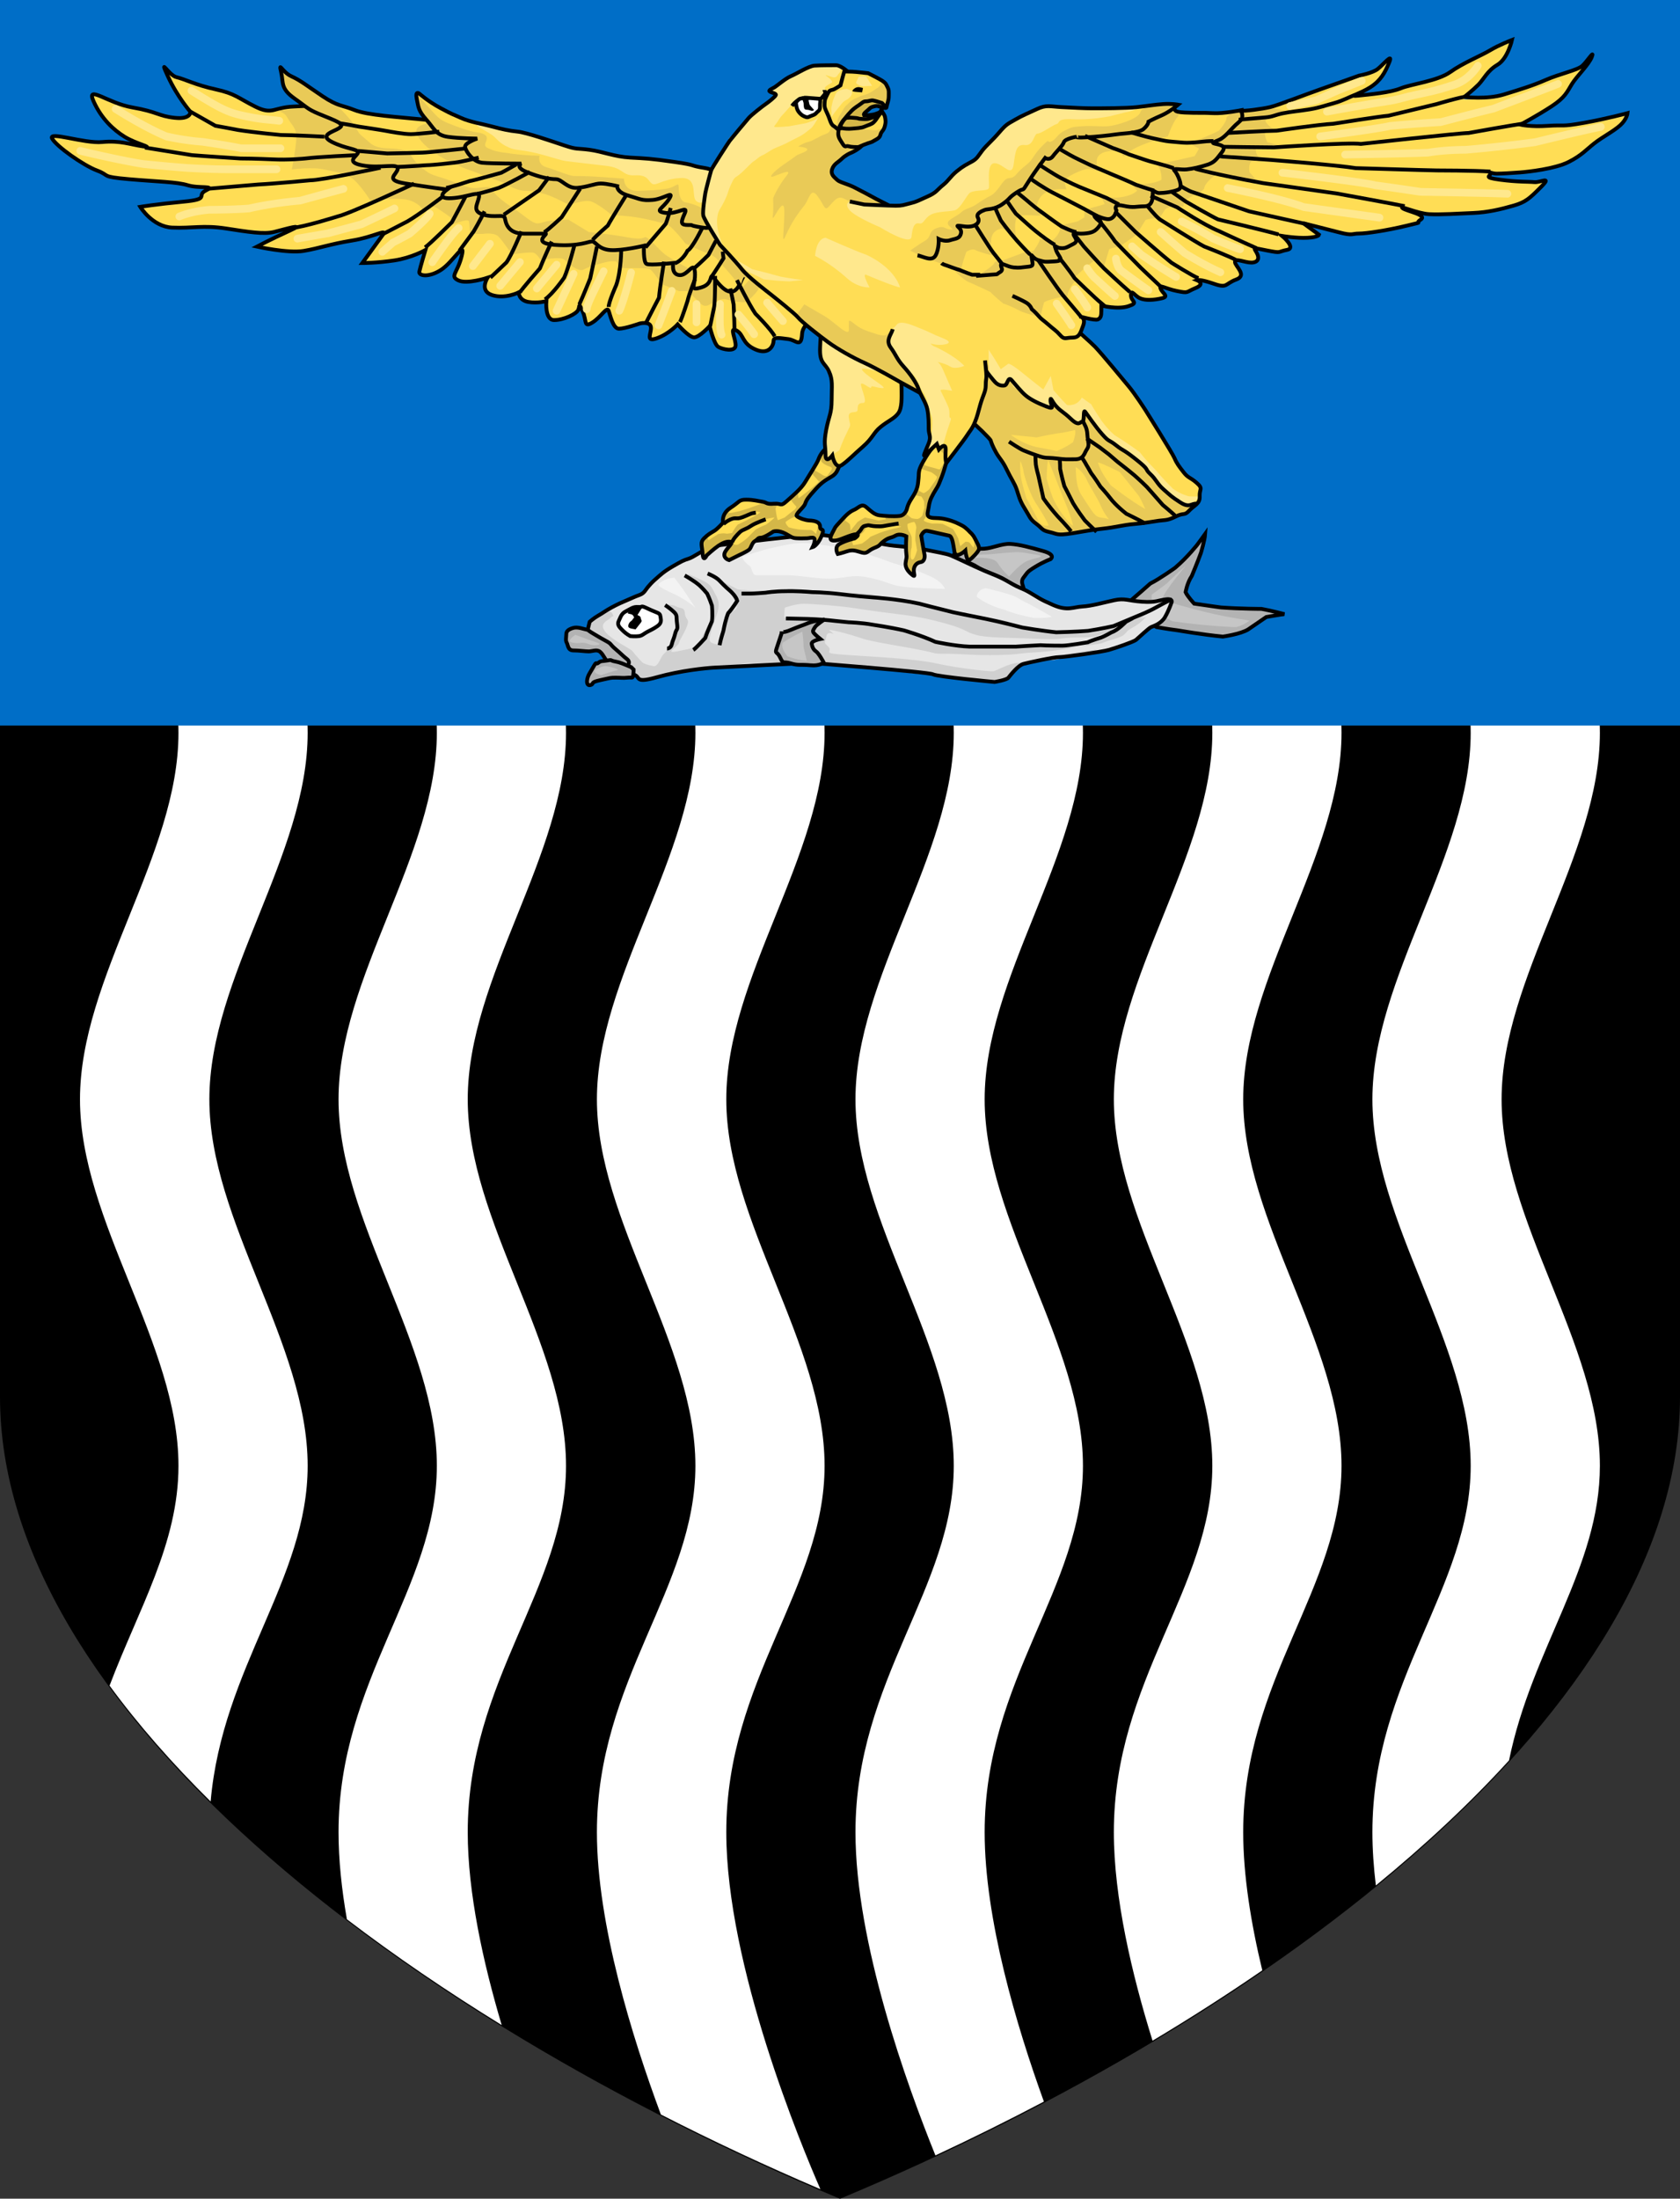 <svg height="378" width="288.943" xmlns="http://www.w3.org/2000/svg"><rect width="100%" height="100%" fill="#333333" stroke="none"/><g transform="translate(-980.529 -186)"><path d="m980.529 186v240.131c0 26.611 17.231 53.178 43.883 77.039 26.652 23.861 62.739 45.024 100.518 60.816l.07.029.072-.029c37.776-15.789 73.863-36.953 100.516-60.814 26.653-23.861 43.885-50.427 43.885-77.035v-239.947-.189z"/><g fill="#fff" transform="translate(980.529 186)"><path d="m13.77 62.369c-.002.208-.012.42-.012.627 0 26.25 16.938 42 16.938 63s-16.938 42-16.938 63 16.938 42 16.938 63c0 13.362-6.862 24.613-11.844 37.781-.003.009.003.022 0 .031 4.965 6.777 10.814 13.421 17.375 19.906 2.024-23.158 16.688-38.168 16.688-57.719-0-21-16.906-42-16.906-63s16.906-42 16.906-63c-0-21-16.906-36.75-16.906-63 0-.207.01-.419.012-.627z"/><path d="m58.238 62.369c-.002.208-.012.42-.012.627 0 26.25 16.906 42 16.906 63s-16.906 42-16.906 63 16.906 42 16.906 63-16.906 36.75-16.906 63c0 4.737.535 9.826 1.438 14.969 8.307 6.334 17.244 12.405 26.625 18.188-3.2-10.746-5.844-22.771-5.844-33.156 0-26.25 16.906-42 16.906-63s-16.906-42-16.906-63 16.906-42 16.906-63-16.906-36.75-16.906-63c0-.207.01-.419.012-.627z"/><path d="m102.676 62.369c-.002.208-.012.42-.012.627 0 26.25 16.937 42 16.938 63 0 21-16.938 42-16.938 63s16.937 42 16.938 63c0 21-16.938 36.75-16.938 63 0 15.802 6.12 35.427 11 48.531 8.95 4.583 18.136 8.866 27.438 12.844-3.238-7.393-16.188-38.406-16.188-61.375 0-26.25 16.906-42 16.906-63s-16.906-42-16.906-63c0-21 16.906-42 16.906-63s-16.906-36.75-16.906-63c0-.207.01-.419.012-.627z"/><path d="m147.145 62.369c-.002.208-.012.42-.012.627 0 26.25 16.906 42 16.906 63 0 21-16.906 42-16.906 63s16.906 42 16.906 63c0 21-16.906 36.75-16.906 63 0 18.987 8.852 43.469 13.75 55.562 6.32-2.946 12.538-6.028 18.656-9.25-4.721-13.031-10.188-31.376-10.188-46.312 0-26.25 16.906-42 16.906-63s-16.906-42-16.906-63c0-21 16.906-42 16.906-63s-16.906-36.75-16.906-63c0-.207.01-.419.012-.627z"/><path d="m191.582 62.369c-.002.208-.012.42-.012.627 0 26.25 16.938 42 16.938 63s-16.938 42-16.938 63c0 21 16.938 42 16.938 63s-16.938 36.75-16.938 63c0 11.258 3.102 24.451 6.656 35.844 6.509-3.888 12.819-7.931 18.875-12.094-1.943-8.041-3.281-16.32-3.281-23.75 0-26.25 16.906-42 16.906-63 0-21-16.906-42-16.906-63s16.906-42 16.906-63c0-21-16.906-36.75-16.906-63 0-.207.01-.419.012-.627z"/><path d="m236.051 62.369c-.002.208-.012.42-.012.627-0 26.25 16.906 42 16.906 63s-16.906 42-16.906 63c-0 21 16.906 42 16.906 63s-16.906 36.75-16.906 63c0 2.943.216 6.016.594 9.156 8.466-6.926 16.178-14.121 22.906-21.5 3.923-19.306 15.625-33.166 15.625-50.656-0-21-16.906-42-16.906-63s16.906-42 16.906-63c-0-21-16.906-36.75-16.906-63 0-.207.01-.419.012-.627z"/></g></g><path d="m0 0h288.943v124.74h-288.943z" fill="#006ec7"/><g transform="matrix(.657 0 0 .657 -90.59 -72.299)"><g><path d="m405.875 264.376c0-1-1-2 0-3.25s.75-1.375 3-2.75 4-2 4-2 1.625-1.125-1.875-2.125-6.375-1.75-8.625-1.875-4.625 1.125-6.875 1.25-5 0-6.125.375-2.875 1.625-1.375 2.25 3.75.875 5.625 2.125 5.375 2.125 7.5 3.5 4.75 2.5 4.75 2.5zm28.25 2.625c.625-.5 4.875-4.25 4.875-4.25 2.5-1.25 6.5-4.125 6.5-4.125 3.25-2.75 5.875-6.125 5.875-6.125.75-1 2-2.75 2-2.75-.125 1.75-1.125 5-1.125 5-.75 2.125-2.375 6-2.375 6-1.25 1.875-1.625 4.25-1.625 4.25.5 1.125 2.25 3 2.25 3 2.5.375 7 1 7 1 5.25.375 10.625.375 10.625.375 2.75.5 6 1.375 6 1.375-.5 0-4.75.75-4.75.75-2.375 1.625-4.75 3.25-4.75 3.25-2 1.25-6.625 1.875-6.625 1.875-5.25-.5-11.75-1.625-11.75-1.625-3-.375-5.625-.875-5.625-.875-1.875-1-3.125-2.25-3.125-2.25-1.75-2-2.75-3.375-2.75-3.375-.75-1.125-.625-1.5-.625-1.5z" fill="#b3b3b3"/><path d="m405.875 264.376c0-1-1-2 0-3.25s.75-1.375 3-2.75 4-2 4-2 1.625-1.125-1.875-2.125-6.375-1.75-8.625-1.875-4.625 1.125-6.875 1.25-5 0-6.125.375-2.875 1.625-1.375 2.25 3.75.875 5.625 2.125 5.375 2.125 7.5 3.5 4.75 2.5 4.75 2.5zm28.25 2.625c.625-.5 4.875-4.25 4.875-4.25 2.5-1.25 6.5-4.125 6.5-4.125 3.25-2.75 5.875-6.125 5.875-6.125.75-1 2-2.75 2-2.75-.125 1.75-1.125 5-1.125 5-.75 2.125-2.375 6-2.375 6-1.25 1.875-1.625 4.25-1.625 4.25.5 1.125 2.25 3 2.25 3 2.5.375 7 1 7 1 5.25.375 10.625.375 10.625.375 2.75.5 6 1.375 6 1.375-.5 0-4.75.75-4.75.75-2.375 1.625-4.75 3.25-4.75 3.25-2 1.25-6.625 1.875-6.625 1.875-5.25-.5-11.75-1.625-11.75-1.625-3-.375-5.625-.875-5.625-.875-1.875-1-3.125-2.25-3.125-2.25-1.75-2-2.75-3.375-2.75-3.375-.75-1.125-.625-1.5-.625-1.5z" fill="none" stroke="#000" transform="translate(-0)"/><path d="m392.19 255.986c2.715 0 5.94-.17 6.958 1.527 1.018 1.697 2.885 3.394 2.885 3.394s2.206-2.546 4.073-3.734c1.867-1.188 6.788-1.358 2.715-2.036-4.073-.679-4.073-.679-6.619-.509-2.546.17-5.091.509-6.449.509-1.358 0-2.885.17-2.885.17zm56.173 2.036c-2.206 1.867-5.091 4.752-5.091 4.752-2.036 1.527-3.903 2.885-3.903 2.885-.17 1.527.339 3.224.339 3.224 1.188 1.867 5.091 3.734 5.091 3.734 9.673 1.358 16.461 1.527 16.461 1.527 1.697-.17 3.734-1.697 3.734-1.697l-4.921-.849c-5.94-1.018-12.219-2.885-12.219-2.885-4.412-1.018-5.6-2.206-5.6-2.206.849-2.376 6.109-8.485 6.109-8.485z" fill="#c6c6c6" transform="translate(-0)"/><path d="m322 254.251c-.5 0-2.625 1.625-3.875 2s-1.75.625-4.125 2-3.25 2.25-4.25 3.125-1.25 1.125-2.125 2.125-1 1.75-2.375 2.25c-1.375.5-1.5.625-3 1.25s-2.625 1.125-4.25 2-2.375 1.5-3.5 2.125-2.25 1.625-2.25 1.625l-.75 3s1.125 1.375 2.25 2 1.75 1 2.625 1.625 1.625.875 2.5 1.75 2 2.25 2 2.25l1.75 2s-1.25.5 1 1.125 0 2.5 6.25.75 12.75-2.375 14.875-2.5 25.25-1.25 25.25-1.25 31 2.375 32.125 3 16.125 2 16.125 2 3.125-.5 3.625-1.125 2.5-3.25 4-3.625 7.75-1.75 9.25-1.75 11.25-1.375 13-1.875 6.5-2.125 7.125-2.625 3.375-3.125 4-3.375 2.625-.875 3.625-2.625 1.625-3.625 1.625-3.625.75-1.25-1.375-1-2.5.875-6.25.625-4.5-1-7.375-.375-5.875 1.5-8.25 1.625-3.875 1.25-7.625-.375-3.75-1.875-6.125-3.25c-2.375-1.375-2.5-1-5.25-2.625s-4.125-2-6.75-3.125-7.5-3.5-8.75-4-3.75-.875-7.375-1.625-6.625-.625-9.875-1.25-7.25-1.125-10.375-1.625-6.375-.875-7.375-1-25.375 2.75-25.875 2.875-3.875 1.5-3.875 1.5z" fill="#e6e6e6"/><path d="m297.664 271.769c-.679.679-3.055 1.358-1.358 3.564 1.697 2.206 6.619 4.412 7.128 5.091.509.679 1.867 2.206 2.546 2.885.679.679 2.885 1.018 2.885 1.018s.849.509 1.867-1.697c1.018-2.206 1.527-1.358 2.206-3.394.679-2.036 1.018-2.376 1.358-3.734.339-1.358 1.527-2.036.849-3.734s-3.394-3.394-3.394-3.394 1.867-.339 3.055.339 2.206 0 2.376 1.867c.17 1.867 1.358 1.188.509 3.394-.849 2.206-1.697 3.055-2.036 4.243s-4.243 3.055-.17 2.206c4.073-.849 3.734-.679 4.921-1.867 1.188-1.188 1.867-3.394 2.546-4.412.679-1.018 1.358-2.715 1.188-4.243-.17-1.527.849-1.697-1.188-4.243-2.036-2.546-1.867-2.376-3.394-3.564s-2.885-2.546 0-1.188c2.885 1.358 4.073 1.697 4.921 3.394.849 1.697 1.697 2.715 1.527 4.412-.17 1.697-.509 2.036-1.358 4.752-.849 2.715-1.527 4.243-.509 4.752 1.018.509 2.546.849 2.715-.849.17-1.697-.339-4.412 1.188-6.109 1.527-1.697 3.564-1.527 2.376-3.564-1.188-2.036-1.018-2.885-3.224-4.412s-4.412-3.224-4.412-3.224l8.316 4.243s8.485.679 9.334.679 8.994-.849 12.558-.339c3.564.509 11.031.509 13.407 1.018 2.376.509 12.389 2.036 13.407 2.546 1.018.509 11.201 2.376 12.219 2.715s9.334 1.188 9.843 1.867c.509.679 9.164 2.036 11.031 2.546 1.867.509 7.976.509 9.504.509s8.655-2.036 8.655-2.036l6.449-2.715s-2.036 2.376-4.921 3.224c-2.885.849-2.885.849-5.6 1.527-2.715.679-1.697 1.018-6.958 1.018-5.261 0-3.224.679-10.691.339-7.467-.339-12.898-.17-15.952-1.018-3.055-.849-2.206-1.358-7.637-2.885s-8.485-2.036-14.086-2.715c-5.6-.679-7.467-1.018-11.031-1.527s-10.352-1.018-12.389-1.018-4.921 1.018-4.921 1.018l-.17 2.546s7.637.17 10.352.509 15.952 1.018 17.989 1.697c2.036.679 9.164 3.224 10.352 3.734s14.086 2.206 14.764 2.036c.679-.17 16.122-.509 16.971-.509.849 0 5.6 1.018 8.825-.339 3.224-1.358 6.279-2.715 6.279-2.715l9.164-4.582s-1.018 1.527-3.564 2.885c-2.546 1.358-.849 1.867-5.091 3.055-4.243 1.188-.339.679-7.297 1.697-6.958 1.018-7.806 1.358-13.237 1.697s-3.224.509-9.334.679-9.843-.339-14.086-.339c-4.243 0-.339 0-11.201-1.867s-9.334-1.867-13.407-3.055c-4.073-1.188-5.77-1.358-5.77-1.358l1.358 1.188s-1.867-1.018-2.036.679c-.17 1.697-1.018 1.018.509 2.546s-2.546 1.697 5.091 2.206 17.989 1.018 23.25 2.206c5.261 1.188 14.086 2.206 14.934 2.036.849-.17 3.903-2.036 6.449-2.206 2.546-.17 18.837-3.564 20.365-3.394 1.527.17-10.522 2.715-11.71 2.715s-5.091 0-6.958.679c-1.867.679-1.527 1.358-2.885 2.376-1.358 1.018.509 1.697-3.224 2.376-3.734.679-2.036.509-7.467-.339-5.431-.849-16.292-1.527-19.686-2.206-3.394-.679-12.558-1.018-19.686-1.527s-8.316-.17-10.182-.509c-5.106.011-5.61.458-8.994-.17-.679 0-6.958 1.358-6.958 1.358-3.394-.17-9.504.679-11.71.849-2.206.17-8.485 2.036-9.334 2.036-.849 0-1.867-1.867-2.885-2.546-1.018-.679-2.376-3.224-4.243-4.412s-2.206-1.358-4.243-2.885-3.564-1.358-3.394-2.715c.17-1.358 1.018-2.546 1.697-3.394.679-.849 2.715-1.527 4.073-1.697 1.358-.17 1.442 1.273 1.442 1.273s-.085-.255-.764.424z" fill="#d0d0d0" transform="translate(-0)"/><path d="m322 254.251c-.5 0-2.625 1.625-3.875 2s-1.75.625-4.125 2-3.25 2.25-4.25 3.125-1.25 1.125-2.125 2.125-1 1.75-2.375 2.25-1.5.625-3 1.25-2.625 1.125-4.25 2-2.375 1.5-3.5 2.125-2.25 1.625-2.25 1.625l-.75 3s1.125 1.375 2.25 2 1.75 1 2.625 1.625 1.625.875 2.5 1.75 2 2.25 2 2.25l1.75 2s-1.25.5 1 1.125 0 2.5 6.25.75 12.75-2.375 14.875-2.5 25.25-1.25 25.25-1.25 31 2.375 32.125 3 16.125 2 16.125 2 3.125-.5 3.625-1.125 2.5-3.25 4-3.625 7.75-1.75 9.25-1.75 11.25-1.375 13-1.875 6.5-2.125 7.125-2.625 3.375-3.125 4-3.375 2.625-.875 3.625-2.625 1.625-3.625 1.625-3.625.75-1.25-1.375-1-2.5.875-6.25.625-4.5-1-7.375-.375-5.875 1.5-8.25 1.625-3.875 1.25-7.625-.375-3.75-1.875-6.125-3.25-2.5-1-5.25-2.625-4.125-2-6.75-3.125-7.5-3.5-8.75-4-3.75-.875-7.375-1.625-6.625-.625-9.875-1.25-7.25-1.125-10.375-1.625-6.375-.875-7.375-1-25.375 2.75-25.875 2.875-3.875 1.5-3.875 1.5z" fill="none" stroke="#000" transform="translate(-0)"/><path d="m291.75 274.876c-1.25-.25-2.625-.875-3.875-.5s-1.75.875-1.75 1.625-.25 1.625.125 2.25.25 2 1.75 2 3 .25 4 .25 2.125-.625 3 .125 1.5 2.375 2 2.75.625.875 2.25 1.5 2.125 1.375 2.5.375 1.375-1.875.25-2.75-1.375-1.25-3-2.625-.875-1.25-2.5-2.125-2.375-1.375-3.25-1.875-1.5-1-1.5-1z" fill="#b3b3b3"/><path d="m291.75 274.876c-1.25-.25-2.625-.875-3.875-.5s-1.75.875-1.75 1.625-.25 1.625.125 2.25.25 2 1.75 2 3 .25 4 .25 2.125-.625 3 .125 1.5 2.375 2 2.75.625.875 2.25 1.5 2.125 1.375 2.5.375 1.375-1.875.25-2.75-1.375-1.25-3-2.625-.875-1.25-2.5-2.125-2.375-1.375-3.25-1.875-1.5-1-1.5-1z" fill="none" stroke="#000" transform="translate(-0)"/><path d="m303.125 284.626c-2.125-.875-2.875-1.25-4.25-1.5s-.625-.5-2-.25-1.625 0-2.375.625-.25-.75-1.25 1-1.375 2.125-1.625 3.25.125 1.875 1 1.5-.375-.625 2.5-1.25 2.5-.625 4-.625 1.75.125 3 0 1.375.25 1.5-.5.125-1.625.125-1.625z" fill="#b3b3b3"/><g transform="translate(-0)"><path d="m303.125 284.626c-2.125-.875-2.875-1.25-4.25-1.5s-.625-.5-2-.25-1.625 0-2.375.625-.25-.75-1.25 1-1.375 2.125-1.625 3.25.125 1.875 1 1.5-.375-.625 2.5-1.25 2.5-.625 4-.625 1.75.125 3 0 1.375.25 1.5-.5.125-1.625.125-1.625z" fill="none" stroke="#000"/><path d="m302.875 276.501c-.875-.5-1.375-.875-2.125-1.625s-1.375-1.375-.875-2.375.625-1.875 1.875-2.5 1.875-1.25 3.25-1.125.25-.625 2.625.5 3 1 3.125 1.875.5 1.75-.75 2.625-2 1.125-2.875 1.625-1.125.875-2 1-2.25 0-2.25 0z" fill="#fff" stroke="#000"/><path d="m304.25 274.751c-.75-.25-2.125-.125-1.875-1.125s.875-1 1.125-1.5.625-.25.125-1-2.25-.125-.875-1.25 3.25-.875 3.25-.875l-1.25 2s.875.25.875.75.5.625 0 1.25-1.375 1.75-1.375 1.75z"/><path d="m312.5 279.751s1 0 1.25-1.125.5-1.25.875-2.75.75-.75.5-2.625.125-2.125-.75-3-2.375-1.875-2.375-1.875m7.375 11.75c.625-.375 3.125-3.125 3.125-3.125.375-1.25 1.75-4.375 1.75-4.375.25-1.75 0-4.125 0-4.125-.625-1.875-1.25-3.125-1.25-3.125-1.125-1.375-2.125-2.25-2.125-2.25-1.5-1.25-3.75-2.5-3.75-2.5m9.125 18.25c.25-1.375 1-3.75 1-3.75.625-3.25 1.25-4.625 1.25-4.625 1.25-1.375 2.375-3.25 2.375-3.25-.25-1.125-1.75-2.5-1.75-2.5-1.5-1.25-2.875-2.75-2.875-2.75-.875-1-3.125-1.875-3.125-1.875m121.5 6.75c-.5.125-4.125 2.125-4.125 2.125-2 1.125-4.25 2-4.25 2-3.25 1.375-6.875 2.875-6.875 2.875-2.75.625-6.625 1.25-6.625 1.25-3 .25-8.375.375-8.375.375-3.75-.375-8.875-1.25-8.875-1.25-5.25-1.375-9.5-2.25-9.5-2.25-4.5-.875-8.625-1.75-8.625-1.75-4.125-1-8.875-2.25-8.875-2.25-5.75-1.25-12-1.625-12-1.625-5-.375-8.75-.875-8.75-.875-4.25-.5-7.125-.5-7.125-.5-4.75-.375-6.875-.25-6.875-.25-3.25 0-5.375.375-5.375.375-3 .25-4 .25-4 .25-.5 0-2.375 0-2.375 0m11.625 6.5s5.375.125 5.75.125c0 0 3.5.125 5.75.375 0 0 2.25.25 4.875.5 0 0 3.625.125 6.25.625 0 0 5 .75 8.25 1.5 0 0 4.75 1.375 8.25 3 0 0 5.125 1.125 9 1.25h12s6-.375 6.5-.375c1.5.125 5.75.125 5.75.125 1.5 0 6.625-.875 6.625-.875 1-.5 3.5-1.25 3.5-1.25.75-.25 2.75-1.375 2.75-1.375 1.625-.5 3.75-2.75 3.75-2.75 1-.5 1.875-1 1.875-1" fill="none" stroke="#000"/></g><path d="m342.5 275.251s0 .625 2.375-.375 3-1.125 4.5-1.75 4.375-1 4.375-1-2.125 1.375-2.5 2-.75 1-.375 1.5 1.75 1.625 1.75 1.625-2.375.5-2.25 1.25.375 1.5 1.125 2 2 2.875 2 2.875-.875 1-3.5.75-3.125.125-5.125-.5-1.875.375-2.75-1.5-1.5-.75-.875-2.625 1.25-3.75 1.25-3.75z" fill="#b3b3b3"/><g transform="translate(-0)"><path d="m342.5 275.251s0 .625 2.375-.375 3-1.125 4.5-1.75 4.375-1 4.375-1-2.125 1.375-2.5 2-.75 1-.375 1.5 1.75 1.625 1.75 1.625-2.375.5-2.25 1.25.375 1.5 1.125 2 2 2.875 2 2.875-.875 1-3.5.75-3.125.125-5.125-.5-1.875.375-2.75-1.5-1.5-.75-.875-2.625 1.25-3.75 1.25-3.75z" fill="none" stroke="#000"/><path d="m350.272 252.253c-3.564-.339-5.77.17-9.673 1.018-3.903.849-7.467 2.206-8.146 2.376-.679.17.509 1.697 1.527 2.376 1.018.679.509 2.546 2.036 2.546h7.806c4.073 0 8.485 1.188 12.558.849 4.073-.339 4.921-1.188 10.013 0s4.582 2.036 10.352 2.376c5.77.339 8.485.339 8.485.339s-.509-1.867-4.073-3.394-2.546-1.188-7.467-2.715c-4.921-1.527-2.715-1.018-7.976-2.715-5.261-1.697-4.582-1.527-8.146-2.036-3.564-.509-7.297-1.018-7.297-1.018zm53.457 13.916c-3.055-1.188-7.806-2.206-7.806-2.206-2.206.339-2.376 2.206-2.376 2.206 2.885 2.376 7.128 3.394 7.128 3.394 3.734 1.527 8.146 2.206 8.146 2.206 3.903 0 4.412-.339 4.412-.339-1.697-1.018-5.77-3.224-5.77-3.224-1.527-.679-3.734-2.036-3.734-2.036zm-89.265-4.921c-2.715 0-4.243 1.697-4.243 1.697-.17.679 3.394 2.206 3.394 2.206 3.903 1.697 6.279 3.903 6.279 3.903l-3.055-4.582c-.849-1.188-2.376-3.224-2.376-3.224z" fill="#f3f3f3"/><path d="m288.5 276.181s-2.715 1.697-.679 2.036c2.036.339 2.376-.339 4.073.339 1.697.679 3.903.17 2.376-.339-1.527-.509-2.546-.849-3.394-1.188-.849-.339-2.376-.849-2.376-.849zm7.806 8.146c-1.867.339-2.715 1.188-2.715 1.188-.339.849 1.697 1.188 1.697 1.188 2.376-.849 4.412-1.358 4.412-1.358-.679-.679-3.394-1.018-3.394-1.018zm51.591-8.994c-3.394 1.697-5.091 2.885-5.091 2.885-.679 1.358 1.188 3.564 1.188 3.564 2.715 1.018 5.091 1.188 5.091 1.188l-.849-3.564c0-2.206-.339-4.073-.339-4.073z" fill="#c6c6c6"/></g></g><g><path d="m222.779 137.484c-1.583 0-2.94.226-8.142.452-5.202.226-5.428 2.262-9.952 0-4.523-2.262-5.202-3.393-10.404-4.523-5.202-1.131-8.142-2.714-10.178-3.166-2.036-.452-4.75-5.654-2.262-.226s5.88 9.273 5.88 9.273.226 2.036-4.071 1.583-4.523-1.583-11.082-2.714c-6.559-1.131-12.213-6.107-10.178-1.583 2.036 4.523 5.202 7.464 8.142 9.273 2.94 1.809 7.916 2.94 4.75 2.488-3.166-.452-5.88-1.583-10.63-1.131-4.75.452-14.249-2.94-13.118-.905 1.131 2.036 8.142 7.011 11.761 8.368s.679 1.583 8.368 2.262c7.69.679 12.439.679 15.38 1.583 2.94.905 7.464 0 4.75 1.357-2.714 1.357 1.357 2.262-5.88 2.94-7.237.679-11.309 1.357-11.309 1.357s3.166 5.202 8.368 5.428c5.202.226 8.142-.679 14.023.226 5.88.905 9.952 1.583 12.666.905 2.714-.679 8.821-2.488 3.845-.226-4.976 2.262-8.368 4.071-8.368 4.071s8.142 1.809 12.213 1.131c4.071-.679 7.011-1.809 12.666-2.714 5.654-.905 9.273-3.166 8.142-1.583s-5.428 7.464-5.428 7.464 3.845 0 8.368-.679c4.523-.679 8.142-2.714 8.142-2.714s-1.357 4.523-1.583 5.654c-.226 1.131 2.488 1.583 5.654-.452 3.166-2.036 6.559-8.142 5.428-3.619-1.131 4.523-3.166 5.202-.905 6.333 2.262 1.131 7.69-.679 7.69-.679s-2.262 3.393 1.131 4.523c3.393 1.131 7.011-.679 7.011-.679s0 2.036 2.488 2.488c2.488.452 4.75-.226 4.75-.226s-.452 4.976 2.036 4.976c2.488 0 5.88-1.583 6.333-2.714.452-1.131 0-2.036 1.131.452 1.131 2.488.226 4.297 2.488 2.94 2.262-1.357 3.845-4.297 4.297-3.166.452 1.131 1.131 4.75 2.714 4.75s5.428-1.357 5.428-1.357 2.714-.679 2.94.905c.226 1.583-1.583 4.071 1.583 2.94 3.166-1.131 5.428-3.619 5.428-3.619s2.94 3.393 4.297 3.393 4.071-2.94 4.071-2.94 1.131 4.75 2.262 5.428c1.131.679 4.297 1.357 4.523-.226s-1.809-5.202.226-4.071c2.036 1.131 1.357 3.393 4.976 4.976 3.619 1.583 4.75-1.131 4.75-2.262 0-1.131 1.809-.679 3.845-.452s3.393 2.488 3.619-1.357 6.559-4.071-1.131-9.725c-7.69-5.654-13.796-8.368-17.641-10.404s-26.688-10.63-37.771-14.249-27.367-10.404-37.318-12.892c-9.952-2.488-31.212-12.666-31.212-12.666z" fill="#fd5"/><path d="m222.779 137.484c-1.583 0-2.94.226-8.142.452-5.202.226-5.428 2.262-9.952 0-4.523-2.262-5.202-3.393-10.404-4.523-5.202-1.131-8.142-2.714-10.178-3.166-2.036-.452-4.75-5.654-2.262-.226s5.88 9.273 5.88 9.273.226 2.036-4.071 1.583-4.523-1.583-11.082-2.714c-6.559-1.131-12.213-6.107-10.178-1.583 2.036 4.523 5.202 7.464 8.142 9.273 2.94 1.809 7.916 2.94 4.75 2.488-3.166-.452-5.88-1.583-10.63-1.131-4.75.452-14.249-2.94-13.118-.905 1.131 2.036 8.142 7.011 11.761 8.368s.679 1.583 8.368 2.262c7.69.679 12.439.679 15.38 1.583 2.94.905 7.464 0 4.75 1.357-2.714 1.357 1.357 2.262-5.88 2.94-7.237.679-11.309 1.357-11.309 1.357s3.166 5.202 8.368 5.428c5.202.226 8.142-.679 14.023.226 5.88.905 9.952 1.583 12.666.905 2.714-.679 8.821-2.488 3.845-.226-4.976 2.262-8.368 4.071-8.368 4.071s8.142 1.809 12.213 1.131c4.071-.679 7.011-1.809 12.666-2.714 5.654-.905 9.273-3.166 8.142-1.583s-5.428 7.464-5.428 7.464 3.845 0 8.368-.679c4.523-.679 8.142-2.714 8.142-2.714s-1.357 4.523-1.583 5.654c-.226 1.131 2.488 1.583 5.654-.452 3.166-2.036 6.559-8.142 5.428-3.619-1.131 4.523-3.166 5.202-.905 6.333 2.262 1.131 7.69-.679 7.69-.679s-2.262 3.393 1.131 4.523c3.393 1.131 7.011-.679 7.011-.679s0 2.036 2.488 2.488c2.488.452 4.75-.226 4.75-.226s-.452 4.976 2.036 4.976c2.488 0 5.88-1.583 6.333-2.714.452-1.131 0-2.036 1.131.452 1.131 2.488.226 4.297 2.488 2.94 2.262-1.357 3.845-4.297 4.297-3.166.452 1.131 1.131 4.75 2.714 4.75s5.428-1.357 5.428-1.357 2.714-.679 2.94.905c.226 1.583-1.583 4.071 1.583 2.94 3.166-1.131 5.428-3.619 5.428-3.619s2.94 3.393 4.297 3.393 4.071-2.94 4.071-2.94 1.131 4.75 2.262 5.428c1.131.679 4.297 1.357 4.523-.226s-1.809-5.202.226-4.071c2.036 1.131 1.357 3.393 4.976 4.976 3.619 1.583 4.75-1.131 4.75-2.262 0-1.131 1.809-.679 3.845-.452s3.393 2.488 3.619-1.357 6.559-4.071-1.131-9.725c-7.69-5.654-13.796-8.368-17.641-10.404s-26.688-10.63-37.771-14.249-27.367-10.404-37.318-12.892c-9.952-2.488-31.212-12.666-31.212-12.666z" fill="none" stroke="#000" transform="translate(-0)"/><path d="m248.788 141.329c-6.785-.679-14.701-1.131-18.094-2.488s-4.297-.905-8.368-3.619c-4.071-2.714-5.654-4.071-8.142-5.202-2.488-1.131-3.393-4.071-2.714-1.131.679 2.94-.226 4.297 3.619 7.011 3.845 2.714 3.166 2.714 7.69 4.523 4.523 1.809 5.202 2.262 3.845 3.166-1.357.905-5.428 1.809-1.809 3.619s6.785 1.809 6.785 2.714c0 .905-3.619 2.488 1.131 3.393 4.75.905 9.499-.679 9.273.905-.226 1.583-3.619 2.94 2.036 3.845 5.654.905 10.856 1.583 10.856 1.583s-3.393 2.488 1.131 2.262c4.523-.226 7.69-2.262 7.237-.226s-1.809 3.619 1.131 4.523c2.94.905 5.428-.226 5.654.905.226 1.131.679 4.071 4.976 4.071h5.654c.905 0-3.845 2.488 2.488 2.94 6.333.452 8.821-.905 9.725-.905.905 0 1.583 2.036 4.75 2.262 3.166.226 8.821-1.131 8.821-1.131s-.226 4.297.679 4.75c.905.452 7.011-.226 7.011-.226s-.679 2.94 1.583 3.166c2.262.226 3.845-4.071 4.071-.679.226 3.393-1.809 4.976 1.809 3.845 3.619-1.131 1.357-4.75 3.845-1.583 2.488 3.166 4.75 4.071 6.333.226 1.583-3.845 4.297-4.75 1.583-9.047-2.714-4.297 3.619-4.75-7.916-10.63s-19.677-8.368-27.593-9.499c-7.916-1.131-25.331-7.69-32.116-9.952-6.785-2.262-16.963-3.393-16.963-3.393z" fill="#fd5"/><path d="m209.605 139.157s2.328-.466 3.498 1.642c1.171 2.108 2.342 2.576 2.342 5.152s-1.171 8.43-1.171 8.43 5.386-.703 8.43 0c3.044.703 6.089.937 8.196 3.044 2.108 2.108 3.981 5.152 3.981 5.152s7.494-1.171 10.538 0c3.044 1.171 3.279 2.81 3.279 2.81s1.639-2.108 3.513-.937c1.873 1.171 3.747 2.576 3.747 2.576l.234 1.873s4.215-1.873 4.449-.937c.234.937.234 3.279.234 3.279h3.513s2.81-.468 3.981.703c1.171 1.171 3.513 4.684 3.513 4.684s4.684-.703 5.62-.468c.937.234 1.873 1.873 1.873 1.873s5.62-.937 6.323 0c.703.937 3.747 3.279 4.918 2.576 1.171-.703 5.152-1.873 6.557-2.108 1.405-.234 2.108 0 2.108 0s.703 1.405 1.639 1.639 6.323-.234 7.26.468c.937.703 2.81 3.747 2.81 3.747l4.684 1.873h2.108s.703.468 2.108 1.873c1.405 1.405 2.108 2.576 3.747 1.639 1.639-.937 3.279-1.639 4.215-1.405.937.234 2.108.703 3.279.703s1.873.468 3.044-.703c1.171-1.171 3.279-3.279 2.342-3.981-.937-.703-1.873-2.108-1.873-2.108s-1.873 3.279-3.513 3.279-1.639 1.171-3.747-.703c-2.108-1.873-2.81-3.044-2.81-3.044s-.468 3.279-2.342 3.279c-1.873 0-2.342-.234-2.342-2.108s1.405-1.639-.234-2.108c-1.639-.468-5.152-2.576-7.025-3.747-1.873-1.171-3.747-3.747-5.152-4.684-1.405-.937 0 .703-5.152-.234-5.152-.937-10.304-1.405-10.304-1.405l-5.386-3.279s.703 0-3.747.234c-4.449.234-3.513 2.108-7.494-.937-3.981-3.044-5.386-3.513-7.494-5.62s-.703-2.342-3.513-2.108-2.342.703-7.728-1.405c-5.386-2.108-5.386-1.171-8.665-3.981-3.279-2.81-1.873-3.747-4.918-4.449-3.044-.703-6.089.234-8.43-1.873s-2.576-1.873-3.513-3.747c-.937-1.873-4.647-5.792-5.818-6.495s-5.061-3.733-7.169-4.669c-2.108-.937-6.684-4.76-6.684-4.76s.937 5.386 1.873 5.854 1.901 2.869 1.901 2.869l3.152 1.873z" fill="#e9ca57" transform="translate(-0)"/><path d="m248.788 141.329c-6.785-.679-14.701-1.131-18.094-2.488s-4.297-.905-8.368-3.619c-4.071-2.714-5.654-4.071-8.142-5.202-2.488-1.131-3.393-4.071-2.714-1.131.679 2.94-.226 4.297 3.619 7.011 3.845 2.714 3.166 2.714 7.69 4.523 4.523 1.809 5.202 2.262 3.845 3.166-1.357.905-5.428 1.809-1.809 3.619s6.785 1.809 6.785 2.714c0 .905-3.619 2.488 1.131 3.393 4.75.905 9.499-.679 9.273.905-.226 1.583-3.619 2.94 2.036 3.845 5.654.905 10.856 1.583 10.856 1.583s-3.393 2.488 1.131 2.262c4.523-.226 7.69-2.262 7.237-.226s-1.809 3.619 1.131 4.523c2.94.905 5.428-.226 5.654.905.226 1.131.679 4.071 4.976 4.071h5.654c.905 0-3.845 2.488 2.488 2.94 6.333.452 8.821-.905 9.725-.905.905 0 1.583 2.036 4.75 2.262 3.166.226 8.821-1.131 8.821-1.131s-.226 4.297.679 4.75c.905.452 7.011-.226 7.011-.226s-.679 2.94 1.583 3.166c2.262.226 3.845-4.071 4.071-.679.226 3.393-1.809 4.976 1.809 3.845 3.619-1.131 1.357-4.75 3.845-1.583 2.488 3.166 4.75 4.071 6.333.226 1.583-3.845 4.297-4.75 1.583-9.047-2.714-4.297 3.619-4.75-7.916-10.63s-19.677-8.368-27.593-9.499c-7.916-1.131-25.331-7.69-32.116-9.952-6.785-2.262-16.963-3.393-16.963-3.393z" fill="none" stroke="#000" transform="translate(-0)"/><path d="m325.687 157.161s.905-2.488-3.393-3.166c-4.297-.679-1.583-.679-7.916-1.583-6.333-.905-7.464-.905-11.535-1.131-4.071-.226-7.237-1.583-10.63-2.036s-3.166 0-6.559-1.131c-3.393-1.131-9.952-3.393-12.213-3.619-2.262-.226-4.297-.679-6.785-1.357-2.488-.679-5.654-1.131-8.142-2.262-2.488-1.131-1.809-.679-5.202-2.488s-5.654-3.845-5.654-3.845-1.131-.905-.679 1.357c.452 2.262.452 3.166 2.488 5.428 2.036 2.262 2.488 4.071 5.654 4.523 3.166.452 7.69.452 7.69.452s-3.393 1.131-3.166 2.262c.226 1.131 2.036 3.845 4.523 4.071 2.488.226 10.178.226 10.178.226s-1.809.905 1.583 2.262 5.88 1.809 7.464 1.809 2.94 2.488 5.654 2.262c2.714-.226 4.523-1.131 6.107-1.131s4.297.679 4.297.679-.226 1.583 2.94 2.488c3.166.905 3.393 1.357 6.333 1.131 2.94-.226 5.88-2.714 4.297-.226s-4.071 3.166-.905 3.619c3.166.452 6.107-2.262 4.976.226-1.131 2.488-.905 2.94.905 2.94s0 0 2.488.452c2.488.452 3.619.679 4.297-1.357.679-2.036 1.131-2.714 1.357-4.976.226-2.262-.452-5.88-.452-5.88z" fill="#fd5"/><g transform="translate(-0)"><path d="m332.871 182.087c-1.061 1.414-.884 3.889-1.945 2.121-1.061-1.768-4.773-5.657-4.773-5.657s-.707-1.414-3.182-2.298c-2.475-.884-5.657-2.475-5.657-2.475s-3.359-4.419-4.773-4.95c-1.414-.53-6.364-1.768-9.546-2.121-3.182-.354-4.95-.354-4.95-.354s-4.066-3.536-6.01-3.712-5.127 1.061-5.127 1.061-4.95-2.652-6.894-3.005c-1.945-.354-2.652-.707-4.596-.707-1.945 0-4.596-1.414-5.834-2.121s-2.828-.884-5.657-2.121c-2.828-1.237-4.243-1.414-5.834-2.298s-3.182-1.237-5.834-3.005c-2.652-1.768-4.596-3.536-5.303-5.48-.707-1.945 2.418-2.543 2.418-2.543l.587-1.523s-1.945-1.061-2.298-2.652-1.414-3.712-.707-3.359c.707.354 2.121 2.121 3.889 4.066 1.768 1.945 2.298 2.475 4.419 3.359s5.657 2.121 7.071 2.298c1.414.177 3.005.53 3.005 1.591s-1.237 1.945.354 2.652c1.591.707 2.121.884 6.187 1.414 4.066.53 7.248.53 7.248.53s-.707 2.298 1.768 3.005c2.475.707 6.01 2.298 7.248 2.298 1.237 0 2.828 0 5.834.177 3.005.177 7.248.53 7.248.53s-.177 3.359 3.889 3.182c4.066-.177 4.419-.177 7.071-.53s3.359-2.121 3.359-.354c0 1.768.53 3.712 1.768 3.889 1.237.177 4.596 1.237 4.596 1.945 0 .707 2.652 7.248 3.889 8.132 1.237.884 7.955 9.546 7.955 9.546h-1.768z" fill="#e9ca57"/><path d="m322.617 162.111s-1.061 1.768-2.475.53c-1.414-1.237.707-6.364-4.243-6.01-4.95.354-6.364 2.298-7.425 1.414-1.061-.884-1.061-2.298-4.419-2.121-3.359.177-2.828-1.945-7.425-2.475-4.596-.53-6.01-.707-9.016-1.061-3.005-.354-1.768-.177-7.425-1.768-5.657-1.591-7.071-1.061-9.016-1.945s-2.475-1.414-3.889-2.828c-1.414-1.414-7.248-3.712-3.182-3.182 4.066.53 11.314 2.652 12.198 2.828.884.177 12.551 3.536 12.551 3.536s2.652 0 4.419.53c1.768.53 8.309 1.591 9.016 1.768s13.435 1.237 14.672 1.591c1.237.354 7.601 1.414 7.601 1.414l-1.591 8.662z" fill="#ffe88d"/><path d="m325.687 157.161s.905-2.488-3.393-3.166c-4.297-.679-1.583-.679-7.916-1.583-6.333-.905-7.464-.905-11.535-1.131-4.071-.226-7.237-1.583-10.63-2.036s-3.166 0-6.559-1.131c-3.393-1.131-9.952-3.393-12.213-3.619-2.262-.226-4.297-.679-6.785-1.357-2.488-.679-5.654-1.131-8.142-2.262-2.488-1.131-1.809-.679-5.202-2.488s-5.654-3.845-5.654-3.845-1.131-.905-.679 1.357c.452 2.262.452 3.166 2.488 5.428 2.036 2.262 2.488 4.071 5.654 4.523 3.166.452 7.69.452 7.69.452s-3.393 1.131-3.166 2.262c.226 1.131 2.036 3.845 4.523 4.071 2.488.226 10.178.226 10.178.226s-1.809.905 1.583 2.262 5.88 1.809 7.464 1.809 2.94 2.488 5.654 2.262c2.714-.226 4.523-1.131 6.107-1.131s4.297.679 4.297.679-.226 1.583 2.94 2.488c3.166.905 3.393 1.357 6.333 1.131 2.94-.226 5.88-2.714 4.297-.226s-4.071 3.166-.905 3.619c3.166.452 6.107-2.262 4.976.226-1.131 2.488-.905 2.94.905 2.94s0 0 2.488.452c2.488.452 3.619.679 4.297-1.357.679-2.036 1.131-2.714 1.357-4.976.226-2.262-.452-5.88-.452-5.88z" fill="none" stroke="#000"/></g><path d="m358.788 229.245s.355.889-.711 2.132c-1.066 1.244-.711 2.31-2.488 3.376-1.777 1.066-2.488 1.422-4.265 3.376-1.777 1.955-2.31 2.666-2.666 3.732-.355 1.066-3.375 2.869-2.664 3.402.711.533 2.242 1.033 3.199 1.066 1.737.06 3.375.33 3.375 1.574 0 1.244 1.422 0 .355 2.488-1.066 2.488-2.31 2.843-2.31 2.843s1.244-2.488 0-2.488c-1.244 0-.178.178-2.843.178s-1.948-.131-3.903-1.197c-1.955-1.066-3.561-.58-3.561-.58s-2.31 1.599-3.199 1.599-.711.355-1.599.889-.889 1.777-1.599 2.31c-.711.533-2.666 1.422-2.666 1.422l-2.488 1.244s-1.422-.355-1.244-1.599c.178-1.244 2.666-3.021 1.599-3.199-1.066-.178-2.132.355-3.199 1.066-1.066.711-3.021 2.488-3.021 2.488s-.889 1.955-1.066-.355c-.178-2.31-.711-3.021.355-4.087 1.066-1.066 1.777-1.422 2.666-1.955s2.31-2.132 2.31-2.132-.533-2.31 1.955-3.91c2.488-1.599 2.132-2.132 4.087-2.132 1.955 0 3.021.355 4.265.533 1.244.178.889.711 3.021.533 2.132-.178 1.599.889 3.376-.711s3.732-3.199 4.798-4.976c1.066-1.777 3.021-4.798 3.376-5.687s.889-2.488 3.199-3.91 3.732-3.021 3.91-1.066c.178 1.955-.355 3.732-.355 3.732z" fill="#d4b748"/><path d="m350.813 232.91c.619.354 2.121 1.237 2.121 1.237s1.237.972 1.679.177c.442-.795 1.679-1.768.619-2.121s-2.033-.884-2.298-1.414c-.265-.53-.088-1.945-.619-.795-.53 1.149-1.149 2.563-1.149 2.563zm-.707.707c.795.884 2.21 2.475 2.21 2.475l-2.033 1.768c-1.149.972-3.359 2.563-3.359 2.563l-.265-1.856 3.359-4.508zm-5.48 6.718c.53 1.061 1.591 2.121 1.591 2.121.442.265-.354.972-.354.972-.972.707-2.563 2.033-2.563 2.033-1.061.442-1.768.707-1.768.707-.354-.53-.619-3.005-.619-3.005 0-.53.884-1.237.884-1.237.795-.088 2.21-.442 2.21-.442.619-.884.619-1.149.619-1.149zm1.856 4.773c-1.679.442-2.917 1.503-2.917 1.503-.177.442.795 1.414.795 1.414 1.768.53 3.182.619 3.182.619 1.061.088 2.652.088 2.652.088.442 0 1.326 1.061 1.326 1.061l.53-2.121c-.088-.619-1.149-1.237-1.149-1.237-2.033-.177-3.094-.354-3.094-.354-.795-.354-1.326-.972-1.326-.972zm-8.662.972c1.149-.442 2.828-.619 2.828-.619-.707.795-2.21 1.856-2.21 1.856-1.414.53-2.652 1.237-2.652 1.237-.972.884-1.768 1.768-1.768 1.768-1.149 1.237-2.917 2.21-2.917 2.21-.354.177-1.061 0-1.061 0-.177-.884 1.149-2.828 1.149-2.828 1.061-.619 6.629-3.624 6.629-3.624zm-2.563-2.21c.972.088 1.679.177 1.679.177-.177.354-2.386 1.503-2.386 1.503-1.591.884-3.536 1.768-3.536 1.768-.795.884-1.503 2.21-1.503 2.21l-1.326.177c-1.149-.265-2.298.088-2.298.088-1.149.707-2.298 1.503-2.298 1.503-.619.442-.354-1.237-.354-1.237 1.149-.53 4.508-3.447 4.508-3.447.354 0 3.712-.884 3.712-.884 1.237-.53 3.801-1.856 3.801-1.856zm2.475-2.21c-1.768.619-3.624 1.326-3.624 1.326-1.414.442-2.563.795-2.563.795-.972.177-2.033.442-2.033.442l-.972.088c0-.354 3.536-3.447 3.536-3.447.354.177 5.657.795 5.657.795z" fill="#fd5" transform="translate(-0)"/><path d="m385.977 230.311c-.711 1.422-.533 1.777-1.599 4.62-1.066 2.843-1.244 2.666-2.132 4.265-.889 1.599-1.066 2.31-1.244 3.554-.178 1.244-.711 2.31.355 2.666 1.066.355 2.132 0 4.265.533s3.021 1.066 4.087 1.599c1.066.533 2.132 1.777 2.132 1.777s.711.533 1.244 1.599c.533 1.066 1.244 2.132 1.066 2.843-.178.711-1.777 2.31-2.488 2.843-.711.533-1.066-2.488-1.066-2.488s-2.488 2.31-2.843.355c-.355-1.955-.533-4.087-1.422-4.265-.889-.178-4.62-1.066-5.687-1.244-1.066-.178-1.599 1.244-1.599 1.244s.355 2.31.533 3.199c.178.889.355 1.955.355 1.955s.178 1.599-1.066 1.777c-1.244.178-1.777 1.244-1.777 2.132s.533 1.955-.355 1.244-1.955-1.777-1.777-3.199c.178-1.422.355-1.066.178-2.488-.178-1.422 0-4.443 0-4.443s-1.599-.889-2.843-.178c-1.244.711-1.599.355-3.021 1.422-1.422 1.066-.711 1.066-2.488 1.777-1.777.711-1.777 1.599-3.199 1.244-1.422-.355-2.31-.889-3.91-.355-1.599.533-2.488.711-2.488.711s-1.066-1.777.533-2.666c1.599-.889 3.91-1.422 3.91-1.422s1.599-1.066.355-1.066c-1.244 0-3.91 1.422-5.153 1.599-1.244.178-2.132 0-1.066-1.955 1.066-1.955.355-1.066 1.955-2.843 1.599-1.777 2.488-2.666 3.732-3.199 1.244-.533 1.955-1.777 3.199-.711 1.244 1.066 2.132 1.955 3.376 2.132 1.244.178 3.732.355 5.331.178 1.599-.178 1.955-1.955 1.955-1.955s.178-1.066 1.244-2.666c1.755-2.633 1.599-3.732 1.777-5.331.178-1.599-.355-1.777 1.955-5.509s6.22-7.641 6.22-7.641 1.066 2.843.889 4.443c-.178 1.599-1.422 3.91-1.422 3.91z" fill="#d4b748"/><path d="m358.788 229.245s.355.889-.711 2.132c-1.066 1.244-.711 2.31-2.488 3.376-1.777 1.066-2.488 1.422-4.265 3.376-1.777 1.955-2.31 2.666-2.666 3.732-.355 1.066-2.822 2.777-2.111 3.31.711.533 2.242 1.029 3.199 1.066 1.552.06 2.822.422 2.822 1.666 0 1.244 1.422 0 .355 2.488-1.066 2.488-2.31 2.843-2.31 2.843s1.244-2.488 0-2.488c-1.244 0-.178.178-2.843.178s-2.225-.131-4.179-1.197c-1.955-1.066-3.284-.58-3.284-.58s-2.31 1.599-3.199 1.599-.711.355-1.599.889-.889 1.777-1.599 2.31c-.711.533-2.666 1.422-2.666 1.422l-2.488 1.244s-1.422-.355-1.244-1.599c.178-1.244 2.666-3.021 1.599-3.199-1.066-.178-2.132.355-3.199 1.066-1.066.711-3.021 2.488-3.021 2.488s-.889 1.955-1.066-.355c-.178-2.31-.711-3.021.355-4.087 1.066-1.066 1.777-1.422 2.666-1.955s2.31-2.132 2.31-2.132-.533-2.31 1.955-3.91c2.488-1.599 2.132-2.132 4.087-2.132 1.955 0 3.021.355 4.265.533 1.244.178.889.711 3.021.533 2.132-.178 1.599.889 3.376-.711s3.732-3.199 4.798-4.976c1.066-1.777 3.021-4.798 3.376-5.687s.889-2.488 3.199-3.91 3.732-3.021 3.91-1.066c.178 1.955-.355 3.732-.355 3.732z" fill="none" stroke="#000" transform="translate(-0)"/><path d="m373.183 207.032s.711 2.132.711 4.62c0 2.488.178 5.153-.889 6.575-1.066 1.422-2.666 1.955-4.62 3.554-1.955 1.599-1.955 2.843-4.62 5.153s-3.732 3.554-5.509 4.798-2.488-2.488-2.488-2.488-1.777 2.31-1.777-.178c0-2.488-.533-2.843.178-6.575.711-3.732 1.422-4.087 1.422-7.819 0-3.732.355-5.153-.711-7.464-1.066-2.31-2.488-1.955-2.31-6.22.178-4.265.178-5.687 2.31-6.575s4.976-2.132 6.931.178c1.955 2.31 3.554 3.021 4.976 5.153 1.422 2.132 6.397 7.286 6.397 7.286z" fill="#fd5"/><g transform="translate(-0)"><path d="m367.111 206.364s2.175 1.002.584.825c-1.591-.177-5.48-1.591-3.712.177 1.768 1.768 6.718 4.419 4.773 4.243-1.945-.177-2.828-.884-2.828-.177 0 .707-3.005-2.121-2.652-.53s1.768 4.596.53 4.596-1.414.53-1.414 1.768-2.652-.177-2.298 2.121.707 1.414-.53 3.889c-1.237 2.475-1.945 4.596-1.945 4.596l-1.945 1.237-.884 1.414s-1.061-3.005-1.061-4.419 1.061-3.712 1.414-6.718c.354-3.005 1.237-3.889.884-5.834-.354-1.945-.177-3.182-.53-4.419-.354-1.237-2.298-2.828-2.652-5.48-.354-2.652-.53-5.657.354-6.718.884-1.061 3.889-1.414 6.01.53 2.121 1.945 5.583 6.933 5.583 6.933 2.478 1.056 2.317 1.964 2.317 1.964z" fill="#ffe88d"/><path d="m373.183 207.032s.711 2.132.711 4.62c0 2.488.178 5.153-.889 6.575-1.066 1.422-2.666 1.955-4.62 3.554-1.955 1.599-1.955 2.843-4.62 5.153s-3.732 3.554-5.509 4.798-2.488-2.488-2.488-2.488-1.777 2.31-1.777-.178c0-2.488-.533-2.843.178-6.575.711-3.732 1.422-4.087 1.422-7.819 0-3.732.355-5.153-.711-7.464-1.066-2.31-2.488-1.955-2.31-6.22.178-4.265.178-5.687 2.31-6.575s4.976-2.132 6.931.178c1.955 2.31 3.554 3.021 4.976 5.153 1.422 2.132 6.397 7.286 6.397 7.286z" fill="none" stroke="#000"/><path d="m379.098 231.054s.884.795 1.237.884c.354.088 1.856.53 2.298.619.442.088 1.237.53 1.414.177s.884-1.149.972-1.856c.088-.707.619-1.768-.884-2.828s-1.768-1.414-2.21-.795-2.828 3.801-2.828 3.801zm-.354 1.591c.619.177 2.917.972 2.917.972.795.442 1.503 1.149 1.503 1.149.088.442-.619 1.326-.619 1.326-.619.795-1.237 1.768-1.237 1.768-.619.795-1.591 1.237-1.591 1.237-.707-.177-1.679-.972-1.679-.972 0-.354.707-2.386.707-2.386 0-.707.354-2.563.354-2.563zm-1.591 6.983c.53 0 1.945.354 1.945.354.442.619.707 1.326.707 1.326 0 .53.088 1.591.088 1.591-.177.53-.53 1.945-.53 1.945-.265.619-1.149.972-1.149.972-.795.088-1.679-.177-1.679-.177-.795-.53-1.503-1.326-1.503-1.326.265-.884 2.121-4.685 2.121-4.685zm3.712 5.127c-.707.53-1.149 1.414-1.149 1.414-.088.442 2.21.884 2.21.884 1.503-.088 2.74.088 2.74.088 1.061.53 2.652 1.326 2.652 1.326.53.619 1.414 2.475 1.414 2.475.265 1.149.53 2.033.53 2.033l1.326-1.149c.619-.088 1.061.177 1.061.177.53.707 1.061 1.326 1.061 1.326.442-.442.088-2.652.088-2.652-.442-1.061-1.945-2.475-1.945-2.475-.795-.707-4.596-1.945-4.596-1.945-.53-.088-2.563-.354-2.563-.354-.707 0-1.856-.53-1.856-.53-.53-.442-.972-.619-.972-.619zm-3.712 1.856c-.972.177-1.679.53-1.679.53-.177.619.265 1.856.265 1.856.53.619.795 1.591.795 1.591.088 1.591 0 2.74 0 2.74-.265.53-.265 2.121-.265 2.121 0 1.414.707.972.707.972.53-.619.972-2.386.972-2.386-.265-1.768-.442-2.563-.442-2.563-.088-1.503.265-3.359.265-3.359-.177-1.326-.619-1.503-.619-1.503zm-3.359 1.237-2.652-.442c-2.21.177-4.419 0-4.419 0-.53 0-1.326.177-1.326.177-.795.442-1.326 1.503-1.326 1.503-.177.354-1.945 1.591-1.945 1.591-.53.619-1.149.972-1.149.972 0 .442.265 1.061.265 1.061.707-.088 2.298-.442 2.298-.442 1.679-1.149 2.21-1.768 2.21-1.768.619-.265 2.298-.972 2.298-.972 1.591-.619 3.801-1.149 3.801-1.149 1.237-.177 1.945-.53 1.945-.53zm-4.154-2.298c-1.945-.795-3.182-1.679-3.182-1.679-1.061-.707-2.21-1.149-2.21-1.149-.795-.177-2.298.619-2.298.619-.707.619-2.21 1.679-2.21 1.679-.442.707-.619 1.326-.619 1.326.354 0 1.237.884 1.237.884.177.795.177 1.679.177 1.679l1.856-2.298c.884-.619 1.945-1.149 1.945-1.149 1.326.265 3.536.795 3.536.795.619-.088 1.945-.354 1.945-.354z" fill="#fd5"/></g><path d="m360.982 130.188c-1.208-1.868-3.405-3.076-4.174-3.076-.769 0-4.174 0-5.712.11-1.538.11-4.614 2.087-6.152 2.746-1.538.659-3.625 2.527-4.394 2.966-.769.439-1.648.769-1.099 1.099.549.33 1.648.439 1.538.879-.11.439-2.087 1.977-2.746 2.417-.659.439-3.625 2.746-4.394 3.625-.769.879-4.614 5.493-4.943 5.932-.33.439-4.614 7.031-4.834 7.69s-1.428 5.273-1.538 5.932c-.11.659-.769 4.834-.549 5.932.22 1.099 4.394 7.69 4.394 7.69s4.174 4.394 5.712 6.372c1.538 1.977 7.031 6.152 7.58 6.591.549.439 6.262 4.943 7.141 6.042.879 1.099 5.493 4.724 7.91 6.481 2.417 1.758 6.481 4.065 9.447 5.383 2.966 1.318 9.228 4.943 9.228 4.943s17.687 9.667 18.675 10.326 5.053 4.614 5.163 5.053c.11.439.549 1.648 1.428 3.186.879 1.538 1.648 2.087 2.746 4.394 1.099 2.307 2.087 3.625 2.637 5.273.549 1.648.769 2.856 2.087 4.943 1.318 2.087 1.318 2.746 2.966 3.955s1.428 1.758 3.515 2.197c2.087.439 1.758.989 5.932.33s4.834-.879 8.019-1.208c3.186-.33 5.383-.989 8.129-1.208 2.746-.22 4.943-.659 6.591-.879 1.648-.22 2.197 0 4.394-1.099 2.197-1.099 2.197-.11 3.515-1.538 1.318-1.428 2.856-1.758 2.746-3.735-.11-1.977.989-1.977-.769-3.515-1.758-1.538-2.197-1.208-3.405-2.746-1.208-1.538-1.868-2.417-2.417-3.735-.549-1.318-7.58-12.523-7.58-12.523s-2.746-4.284-4.504-6.372c-1.758-2.087-6.701-8.129-8.679-10.216-1.977-2.087-17.577-15.599-19.334-16.808-1.758-1.208-11.315-7.36-13.732-8.898-2.417-1.538-16.258-8.898-16.808-9.228-.549-.33-5.932-2.966-7.36-3.735-1.428-.769-3.845-2.087-5.822-3.076-1.977-.989-3.845-1.318-4.504-1.977-.659-.659-1.758-1.318-1.318-2.746s1.648-1.868 2.527-2.746c.879-.879 2.087-1.428 2.087-1.428s3.515-1.318 3.955-3.405.33-4.724.22-5.383c-.11-.659-.989-3.625-1.099-4.614-.11-.989-.33-3.186-.769-4.065s-1.648-2.527-1.648-2.527z" fill="#fd5"/><g transform="translate(-0)"><path d="m385.977 230.311c-.711 1.422-.533 1.777-1.599 4.62-1.066 2.843-1.244 2.666-2.132 4.265-.889 1.599-1.066 2.31-1.244 3.554-.178 1.244-.711 2.31.355 2.666 1.066.355 2.132 0 4.265.533s3.021 1.066 4.087 1.599c1.066.533 2.132 1.777 2.132 1.777s.711.533 1.244 1.599c.533 1.066 1.244 2.132 1.066 2.843-.178.711-1.777 2.31-2.488 2.843-.711.533-1.066-2.488-1.066-2.488s-2.488 2.31-2.843.355c-.355-1.955-.533-4.087-1.422-4.265-.889-.178-4.62-1.066-5.687-1.244-1.066-.178-1.599 1.244-1.599 1.244s.355 2.31.533 3.199c.178.889.355 1.955.355 1.955s.178 1.599-1.066 1.777c-1.244.178-1.777 1.244-1.777 2.132s.533 1.955-.355 1.244-1.955-1.777-1.777-3.199c.178-1.422.355-1.066.178-2.488-.178-1.422 0-4.443 0-4.443s-1.599-.889-2.843-.178c-1.244.711-1.599.355-3.021 1.422-1.422 1.066-.711 1.066-2.488 1.777-1.777.711-1.777 1.599-3.199 1.244-1.422-.355-2.31-.889-3.91-.355-1.599.533-2.488.711-2.488.711s-1.066-1.777.533-2.666c1.599-.889 3.91-1.422 3.91-1.422s1.599-1.066.355-1.066c-1.244 0-3.91 1.422-5.153 1.599-1.244.178-2.132 0-1.066-1.955 1.066-1.955.355-1.066 1.955-2.843 1.599-1.777 2.488-2.666 3.732-3.199 1.244-.533 1.955-1.777 3.199-.711 1.244 1.066 2.132 1.955 3.376 2.132 1.244.178 3.732.355 5.331.178 1.599-.178 1.955-1.955 1.955-1.955s.178-1.066 1.244-2.666c1.755-2.633 1.599-3.732 1.777-5.331.178-1.599-.355-1.777 1.955-5.509s6.22-7.641 6.22-7.641 1.066 2.843.889 4.443c-.178 1.599-1.422 3.91-1.422 3.91z" fill="none" stroke="#000"/><path d="m348.438 189.688-1.969 2.656s5.137 4.418 5.844 5.125c.707.707 9.034 5.658 10.625 6.719s8.659 4.596 10.25 5.656 5.656 2.812 5.656 2.812-.003-2.295-1.594-4.062c-1.591-1.768-3.356-1.931-4.594-4.406-1.237-2.475-.197-2.128.156-3.719s0-4.594 0-4.594l-1.406.344c-1.414.707-.704 2.311-4.062 1.25-3.359-1.061-4.232-1.43-6-2.844-1.768-1.414-1.073-.176-1.25.531s.89 3.183-2.469.531c-3.359-2.652-2.485-2.118-5.844-4.062zm47.188 15.031-1.25 6.531c-.53 1.768-1.219 7.594-1.219 7.594v2.125c.707.53 4.062 3.719 4.062 3.719l1.062 3.375 3.719 5.281 4.406 10.625 3.188 4.062 6.188 2.125c1.768 0 8.469-1.781 8.469-1.781.707 0 12.219-1.594 12.219-1.594.707 0 8.844-1.219 8.844-1.219 1.414-.354 4.406-1.781 4.406-1.781.177-.707 1.25-2.312 1.25-2.312-.707 0-3.719-.688-3.719-.688-1.591-1.414-5.5-5.125-5.5-5.125-1.237-1.237-4.938-5.312-4.938-5.312-1.945-1.414-6.906-5.469-6.906-5.469-1.945-1.768-4.938-5.5-4.938-5.5-1.414-1.591-3.344-3.531-3.344-3.531-1.061.53-3.188 2.656-3.188 2.656-1.945-1.061-3.719-3.531-3.719-3.531-1.768-2.298-2.312-2.844-2.312-2.844-.884.53-4.219-.156-4.219-.156-2.652-2.298-4.781-3.719-4.781-3.719-1.591-.354-3.375-.531-3.375-.531-.707 0-2.469-1.25-2.469-1.25zm23.688 17.844c.354.884-.531 3.188-.531 3.188-1.945 1.414-4.25 2.312-4.25 2.312-3.359-.707-5.469-1.062-5.469-1.062-4.066-1.061-6.531-3.188-6.531-3.188 1.591.177 6.719.688 6.719.688 4.773-1.061 6.719-1.219 6.719-1.219 1.945-.354 3.344-.719 3.344-.719zm-7.062 7.781s2.658 6.547 3.719 9.375c0 0 2.459 5.639 2.812 7.938 0 0-.878-.504-2.469-2.625 0 0-1.606-1.953-2.844-4.781 0 0-1.063-2.847-1.594-4.969 0 0 .021-2.816.375-4.938zm-7.25.344s.698 1.44.875 3.031c0 0 .879 4.038 3 7.75 0 0 2.647 3.91 3.531 6.031 0 0-1.211.705-2.625-1.062 0 0-1.95-3.879-3.188-6 0 0-1.417-4.441-1.594-6.562 0 0-.177-2.48 0-3.188zm20.312.375c.707 0 5.656 2.469 5.656 2.469l4.969 6.188c.884 1.414 1.75 3.531 1.75 3.531-3.536-1.945-9-6.188-9-6.188-3.005-3.889-3.375-6-3.375-6zm-5.812 1.219s1.752.889 2.812 3.188 3.012 5.138 3.719 6.906c.707 1.768 2.125 3.531 2.125 3.531-2.828-.884-2.827.348-5.125-3.188-2.298-3.536-2.47-3.545-3-5.312s-.531-5.125-.531-5.125z" fill="#e9ca57"/><path d="m354.759 141.715s1.519 2.583-.608 3.342c-2.127.76-3.342 1.823-4.71 2.127-1.367.304-2.583 1.215-2.583 1.215s4.254.304 1.367 1.519c-2.887 1.215-.912.304-4.102 2.431-3.191 2.127-4.862 3.798-4.254 3.95.608.152 5.925-2.735 3.95-.304-1.975 2.431-3.342 5.318-3.494 5.773-.152.456.152 2.431-.152 4.862-.304 2.431 3.039-6.229 3.039-1.215s-.912 9.268.456 6.077c1.367-3.191 3.342-5.925 4.71-7.597s1.671-5.014 3.494-2.583c1.823 2.431 1.823 4.102 3.039 2.735 1.215-1.367 1.823-2.127 2.735-2.279.912-.152 1.975.912 2.887.912.912 0 6.989 1.215 7.748 1.215.76 0 2.127.608 1.367-.152-.76-.76-3.039-1.671-4.406-2.583-1.367-.912-2.735-2.127-4.406-2.583-1.671-.456-3.191-.456-4.406-1.367-1.215-.912-.713-1.933-.713-1.933s-.407-1.696.961-2.304c1.367-.608 3.246-2.601 3.246-2.601l1.367-.76s1.975-.912.76-1.064c-1.215-.152-2.505.505-3.264-.407-.76-.912-1.325-.845-1.325-2.212 0-1.367-.425-1.939-.425-1.939z" fill="#e9ca57"/><path d="m356.293 126.844c.53.088 1.679.177 1.679.795s.088 1.061-.442 1.591c-.53.53-.53 1.326-1.768.972-1.237-.354-2.298-.795-1.414-.177.884.619 1.679 1.414 1.237 1.679-.442.265-1.768.972-1.768 1.326 0 .354.177 1.237.177 1.237l-.972 1.061s-.354.354-1.414.265c-1.061-.088-1.679-.265-2.74-.265s-2.033.265-2.386.619c-.354.354-.442.884-1.061 1.326-.619.442-.884.884-1.856 1.945s-1.326 1.326-1.945 2.386c-.619 1.061-1.414 1.591-.884 1.679.53.088 3.624-.177 3.624-.177s3.889-.707 4.331-.795c.442-.088 1.149-.354 2.121-.707.972-.354 1.856-1.679.884-.088-.972 1.591-1.149 1.856-1.856 2.386s-1.503 1.326-3.359 2.21c-1.856.884-2.563 1.414-4.331 2.121-1.768.707-1.945.795-3.447 1.768-1.503.972-1.237.442-2.74 1.679-1.503 1.237-.088-.265-3.005 2.652-2.917 2.917-2.475 1.326-3.624 3.801-1.149 2.475-.619 2.121-1.856 4.596-1.237 2.475-1.591 2.21-1.856 4.508-.265 2.298.795 5.127.795 5.127l.619 2.033s-5.127-7.159-5.038-8.132c.088-.972 2.121-11.137 2.21-11.579.088-.442 4.596-8.485 4.596-8.485l5.48-5.392 6.187-5.127s.884-.442.53-.707c-.354-.265-1.237-.884-1.237-.884s1.149-2.298 1.945-2.386c.795-.088 4.508-2.386 5.48-2.74s4.154-1.856 5.127-1.679c.972.177 4.596-.354 4.596-.354zm-26.251 50.823 4.773 2.828c1.414.354 3.536.884 3.536.884 1.237.354 3.889 1.061 3.889 1.061 2.828.53 5.834.884 5.834.884l-3.536.354c-.707 0-3.182-.177-3.182-.177-1.945-.177-3.536-.354-3.536-.354-1.591-.884-4.066-1.945-4.066-1.945zm66.822 30.052c-.177-1.945-.177-4.066-.177-4.066 0-1.414 0-2.121 0-2.121 1.768 2.652 3.182 5.127 3.182 5.127l1.945-1.414c.707-.177 4.066 2.652 4.066 2.652 1.945 1.591 5.127 4.066 5.127 4.066l1.945-3.536.707 3.712c2.121 2.475 3.536 3.889 3.536 3.889 2.828.354 3.889-1.945 3.889-1.945l2.475 1.768c.53 1.061 2.652 4.243 2.652 4.243 1.768 2.475 3.536 3.889 3.536 3.889 3.005 1.768 6.541 4.419 6.541 4.419 1.414 1.945 4.419 4.95 4.419 4.95 1.237 1.591 4.243 4.596 4.243 4.596 1.945 1.414 4.066 1.945 4.066 1.945 1.237.177 3.182 0 3.182 0l-2.828 2.475c-1.414 0-4.066-1.768-4.066-1.768-1.237-1.061-3.712-3.005-3.712-3.005-1.061-1.061-1.768-2.828-1.768-2.828-1.061-1.591-3.182-3.359-3.182-3.359-1.591-.884-5.303-3.536-5.303-3.536-.707-.53-4.419-3.005-4.419-3.005-1.414-1.414-3.359-3.889-3.359-3.889-1.061-1.237-2.298-3.712-2.298-3.712 0 .707-.354 3.005-.354 3.005l-1.237.354c-1.591-1.591-4.243-3.536-4.243-3.536-.707-.884-3.005-3.359-3.005-3.359l.53 3.182-4.243-1.591c-1.945-1.414-5.48-4.066-5.48-4.066-.707-1.414-1.591-2.298-1.591-2.298-.354.884-1.414 1.945-1.414 1.945-.707-.354-1.414-1.061-1.414-1.061-.707-.884-1.945-2.121-1.945-2.121zm-42.864-35.468c-2.5.25-2.75 4.75-2.75 4.75 4.5 2.25 8.25 5.75 8.25 5.75 3 2.75 6 2.5 6 2.5-2.25-4.25-.75-3.25-.75-3.25 7.75 3.25 8.75 3.25 8.75 3.25-1.75-5.5-8.75-8.5-8.75-8.5-3.5-1.25-10.75-4.5-10.75-4.5z" fill="#ffe88d"/><path d="m360.982 130.188c-1.208-1.868-3.405-3.076-4.174-3.076-.769 0-4.174 0-5.712.11-1.538.11-4.614 2.087-6.152 2.746-1.538.659-3.625 2.527-4.394 2.966-.769.439-1.648.769-1.099 1.099.549.33 1.648.439 1.538.879-.11.439-2.087 1.977-2.746 2.417-.659.439-3.625 2.746-4.394 3.625-.769.879-4.614 5.493-4.943 5.932-.33.439-4.614 7.031-4.834 7.69s-1.428 5.273-1.538 5.932c-.11.659-.769 4.834-.549 5.932.22 1.099 4.394 7.69 4.394 7.69s4.174 4.394 5.712 6.372c1.538 1.977 7.031 6.152 7.58 6.591.549.439 6.262 4.943 7.141 6.042.879 1.099 5.493 4.724 7.91 6.481 2.417 1.758 6.481 4.065 9.447 5.383 2.966 1.318 9.228 4.943 9.228 4.943s17.687 9.667 18.675 10.326 5.053 4.614 5.163 5.053c.11.439.549 1.648 1.428 3.186.879 1.538 1.648 2.087 2.746 4.394 1.099 2.307 2.087 3.625 2.637 5.273.549 1.648.769 2.856 2.087 4.943 1.318 2.087 1.318 2.746 2.966 3.955s1.428 1.758 3.515 2.197c2.087.439 1.758.989 5.932.33 4.174-.659 4.834-.879 8.019-1.208 3.186-.33 5.383-.989 8.129-1.208 2.746-.22 4.943-.659 6.591-.879 1.648-.22 2.197 0 4.394-1.099 2.197-1.099 2.197-.11 3.515-1.538 1.318-1.428 2.856-1.758 2.746-3.735-.11-1.977.989-1.977-.769-3.515-1.758-1.538-2.197-1.208-3.405-2.746-1.208-1.538-1.868-2.417-2.417-3.735-.549-1.318-7.58-12.523-7.58-12.523s-2.746-4.284-4.504-6.372c-1.758-2.087-6.701-8.129-8.679-10.216-1.977-2.087-17.577-15.599-19.334-16.808-1.758-1.208-11.315-7.36-13.732-8.898-2.417-1.538-16.258-8.898-16.808-9.228-.549-.33-5.932-2.966-7.36-3.735-1.428-.769-3.845-2.087-5.822-3.076-1.977-.989-3.845-1.318-4.504-1.977-.659-.659-1.758-1.318-1.318-2.746s1.648-1.868 2.527-2.746c.879-.879 2.087-1.428 2.087-1.428s3.515-1.318 3.955-3.405.33-4.724.22-5.383c-.11-.659-.989-3.625-1.099-4.614-.11-.989-.33-3.186-.769-4.065s-1.648-2.527-1.648-2.527z" fill="none" stroke="#000"/></g><path d="m368.672 138.647c-.11.22-.22.714-.824.934s-.824.33-1.373.439c-.549.11-1.263.165-1.263.165h-1.153s-.11-.22.11-.494c.22-.275.934-.824 1.153-1.044s.549-.549.989-.659c.439-.11.769-.22 1.153-.22s2.362.824 2.252.439c-.11-.384-.549-1.813-1.318-2.362-.769-.549-.989-.824-1.922-.989-.934-.165-.989-.22-1.703-.055-.714.165-1.373.33-2.417.989s-.604.33-1.922 1.428c-1.318 1.099-1.922 1.758-2.417 2.691-.494.934-.824 1.922-.879 2.472-.055.549-.384.989.439 1.648.824.659-.22 1.538 3.405 1.538s4.669.439 5.548-.494c.879-.934 1.373-1.044 1.648-2.032.275-.989.439-.714.604-1.758.165-1.044-.11-2.637-.11-2.637z" fill="#d4b748"/><path d="m368.672 138.647c-.11.22-.22.714-.824.934s-.824.33-1.373.439c-.549.11-1.263.165-1.263.165h-1.153s-.11-.22.11-.494c.22-.275.934-.824 1.153-1.044s.549-.549.989-.659c.439-.11.769-.22 1.153-.22s2.362.824 2.252.439c-.11-.384-.549-1.813-1.318-2.362-.769-.549-.989-.824-1.922-.989-.934-.165-.989-.22-1.703-.055-.714.165-1.373.33-2.417.989s-.604.33-1.922 1.428c-1.318 1.099-1.922 1.758-2.417 2.691-.494.934-.824 1.922-.879 2.472-.055.549-.384.989.439 1.648.824.659-.22 1.538 3.405 1.538s4.669.439 5.548-.494c.879-.934 1.373-1.044 1.648-2.032.275-.989.439-.714.604-1.758.165-1.044-.11-2.637-.11-2.637z" fill="none" stroke="#000" transform="translate(-0)"/><path d="m368.782 136.999c.549.439 1.099 1.868 1.208.989.11-.879.549-1.538.549-2.746s.11-1.538-.33-2.417c-.439-.879-.439-.989-1.208-1.538-.769-.549-3.845-2.087-3.845-2.087s-2.087-.22-3.186-.33-3.076-.11-3.076-.11-.33 1.099-.439 1.538c-.11.439-.549 2.087-.549 2.087s-.989.659-1.648.989c-.659.33-1.099.11-1.538.879-.439.769-.879 1.868-.879 1.868s-.11.659-.11 1.318 0 .769.769 2.417.769 2.637 1.648 3.186c.879.549 1.318 1.318 1.428.659.11-.659 1.099-2.197 1.648-2.856.549-.659.989-1.208 1.538-1.758s.989-.879 1.977-1.538c.989-.659 1.099-.989 1.868-.989s1.208-.33 1.868-.22c.659.11 2.307.659 2.307.659z" fill="#fd5"/><path d="m368.613 130.709c.043.255.382.51-.043 1.146-.425.637-.425.849-.892 1.146-.467.297-.807.51-1.316.849-.51.34-.467.34-1.104.637-.637.297-1.062.425-1.571.552-.51.127-1.019.382-1.953.807-.934.425-1.146.679-1.783 1.316-.637.637-.807.594-1.401 1.656-.594 1.062-1.019 1.529-1.359 2.42-.34.892-.255 2.76-.255 2.76s.849-1.104 1.444-2.166c.594-1.062 3.185-3.737 3.822-4.161.637-.425 2.463-1.698 3.949-1.444 1.486.255 2.845.892 2.93 1.104.085.212.212 1.104.679.467.467-.637.934-1.783.892-2.633-.043-.849.127-2.081-.34-2.633-.467-.552-1.698-1.826-1.698-1.826z" fill="#e9ca57" transform="translate(-0)"/><path d="m368.782 136.999c.549.439 1.099 1.868 1.208.989.11-.879.549-1.538.549-2.746s.11-1.538-.33-2.417c-.439-.879-.439-.989-1.208-1.538-.769-.549-3.845-2.087-3.845-2.087s-2.087-.22-3.186-.33-3.076-.11-3.076-.11-.33 1.099-.439 1.538c-.11.439-.549 2.087-.549 2.087s-.989.659-1.648.989c-.659.33-1.099.11-1.538.879-.439.769-.879 1.868-.879 1.868s-.11.659-.11 1.318 0 .769.769 2.417.769 2.637 1.648 3.186c.879.549 1.318 1.318 1.428.659.11-.659 1.099-2.197 1.648-2.856.549-.659.989-1.208 1.538-1.758s.989-.879 1.977-1.538c.989-.659 1.099-.989 1.868-.989s1.208-.33 1.868-.22c.659.11 2.307.659 2.307.659z" fill="none" stroke="#000" transform="translate(-0)"/><path d="m360.336 162.77 3.8.792s6.491.317 8.233.317c1.742 0 1.9-.158 3.8-.633s1.9-.633 4.433-1.742 2.533-1.742 4.116-3.008c1.583-1.267 1.9-2.216 3.641-3.641 1.742-1.425 2.533-1.742 3.958-2.533s1.583-1.425 2.691-2.85 2.533-2.533 4.433-4.75c1.9-2.216 2.216-2.216 4.116-3.325 1.9-1.108 3.483-1.742 5.858-2.85 2.375-1.108 3.325-.633 6.333-.475s6.016.317 8.074.317c2.058 0 8.866 0 11.716-.317 2.85-.317 4.591-.633 6.808-.792s3.958.158 3.958.158l-1.267.95c.792.317-.317.95 3.008 1.108 3.325.158 4.75 0 7.441.158s7.441-.792 7.441-.792c0 1.267-.633.158-.633.158 1.425.158 6.016-.475 8.074-.95 2.058-.475 9.341-3.325 12.982-4.591 3.641-1.267 10.291-3.641 10.291-3.641s3.483-.633 4.908-1.742 4.116-4.433 3.008-1.742-2.216 4.75-4.908 6.491c-2.691 1.742-6.174 2.533-3.166 2.216 3.008-.317 8.391-.792 11.082-1.9s9.658-1.9 12.982-4.275c3.325-2.375 8.074-4.275 10.449-5.7s5.7-2.691 5.7-2.691-.807 4.606-3.498 6.19-4.327 4.546-5.752 5.971-3.347 3.347-3.347 3.347 4.591.317 9.183-1.108c4.591-1.425 8.64-2.367 12.281-3.95 3.641-1.583 8.233-2.533 9.499-3.641s3.325-4.433 2.533-2.375-3.958 5.066-5.225 7.124c-1.267 2.058-1.742 3.483-5.383 5.858-3.641 2.375-8.074 4.75-8.074 4.75s2.691.633 7.124.317c4.433-.317 3.325.317 9.499-.792 6.174-1.108 11.399-2.533 11.399-2.533s-.158 1.583-1.9 3.166c-1.742 1.583-4.591 3.008-6.808 4.75s-3.325 3.166-6.808 4.908c-3.483 1.742-10.449 2.533-12.666 2.691s-4.591.317-6.016.317-2.058-.633-1.742 0-2.216.95 2.533 1.583c4.75.633 7.441.475 9.024.633s4.75-1.742 1.742 1.267-3.958 3.958-7.283 4.908c-3.325.95-6.649 1.742-10.449 1.9-3.8.158-8.549.475-11.557.317s-7.916-2.375-6.966-1.583 6.649 1.742 4.75 3.008c-1.9 1.267 1.583.317-3.641 1.583-5.225 1.267-10.607 2.058-12.507 2.058s-1.583.633-5.225-.317-9.341-2.375-9.341-2.375l4.116 3.008s-.158.633-3.008.792-6.649-.475-6.649-.475 3.8 3.166 1.267 3.641-1.267.95-5.225.158c-3.958-.792-3.483-.792-2.691.633s.317 2.533-1.425 2.533-4.275-1.267-4.275-.158c0 1.108 3.325 3.483.317 4.591-3.008 1.108-2.216 2.375-5.858 1.108s-4.433-.95-4.433-.95 2.375.95-.317 2.058-1.742 1.425-4.908.792c-3.166-.633-4.75-1.9-4.275-.633s2.375 2.058.317 2.533-4.275.633-5.7 0c-1.425-.633-2.375-2.533-2.375-.792s2.216 1.9-.633 2.85c-2.85.95-7.124-.158-7.124-.158v1.425c0 1.267-.158 1.9-.95 2.216s-4.75-.792-4.75-.792 1.742.158.95 2.375-1.108 3.166-2.85 3.166-2.058.633-3.166-.633-1.583-1.425-3.008-2.691-1.9-1.425-2.691-2.375-1.742-1.742-1.742-1.742-.317-.95-1.267-1.583-3.8-1.9-3.8-1.9" fill="#fd5"/><g transform="translate(-0)"><path d="m389.51 180.964c-.167-.835 1.336-5.009 1.336-5.009s1.503-1.002 2.337-.501 4.675 1.503 4.675 1.503-.668-1.503-.501-4.174c.167-2.671 2.838-3.005 2.838-3.005l3.673 2.17s-.668-3.339.167-4.842c.835-1.503 6.344-.167 6.344-.835s-2.17-1.336-.334-4.341 7.012-2.337 7.012-2.337-.668-1.67-.334-2.504 4.675-2.838 5.843-2.838c1.169 0 3.172.668 3.172.668s-1.837-3.005.167-4.508 5.677-.501 5.677-.501 0 2.17 1.67.167c1.67-2.003 10.351-4.341 10.351-4.341s1.336-3.84 2.504-5.009c1.169-1.169-1.503-1.67-1.503-1.67l2.17-1.67-4.675.167s-5.176 0-5.677 1.837-6.511 3.506-8.348 3.673c-1.837.167-4.007-.167-6.678 0-2.671.167-2.838.167-4.842 1.169s-2.17 2.337-3.506 2.838c-1.336.501 0-1.169-2.337 1.169-2.337 2.337-2.337 3.506-4.007 4.842-1.67 1.336-1.67 1.336-2.838 2.671-1.169 1.336-1.837.501-2.838 1.336-1.002.835-2.17 3.339-3.84 4.174-1.67.835-2.337 1.336-3.84 2.337-1.503 1.002-2.838 1.002-3.84 2.003-1.002 1.002-3.506 1.837-3.506 2.838 0 1.002 2.337 1.837.668 1.67-1.67-.167-1.503-1.169-3.673-.334-2.17.835-1.169 2.17-2.838 3.172s-4.007 2.671-4.007 2.671 4.174 2.17 5.009 2.337c.835.167 8.348 3.005 8.348 3.005zm20.87 12.021c0-1.169.835-3.84.835-3.84 1.336-.835 5.176-1.503 5.176-1.503 1.169.501 1.002-.835 1.002-.835 1.169-3.005 2.17-3.172 2.17-3.172v-1.336c3.339-3.172 5.176-4.341 5.176-4.341 2.003-.167 2.003 2.337 2.003 2.337l1.503-5.009c.835-.501 2.671-.668 2.671-.668l4.508-3.172 2.337-3.84c1.169-.501 3.673-.501 3.673-.501l1.503-2.337c1.336-1.002 4.675-.668 4.675-.668l.501-1.503c1.169-1.169 3.84-2.003 3.84-2.003l1.169-1.169c0-1.503 2.838-3.506 2.838-3.506 2.337-1.169 4.842.334 4.842.334.668 0 6.01 1.002 6.01 1.002l-1.837-2.17c-.334-2.17.501-2.838.501-2.838l5.51.167-3.673-1.336c-.835-1.002-.668-2.003-.668-2.003.835-.334 5.009 0 5.009 0 1.67-.167 3.172-.501 3.172-.501-3.005-.668-5.176-1.336-5.176-1.336-1.002-2.003-.501-2.838-.501-2.838.668 0 4.675.167 4.675.167l-2.671-.835c-1.67-1.002-2.003-2.003-2.003-2.003.668-1.336 2.838-1.837 2.838-1.837.835-.167 2.671-.668 2.671-.668-1.67-.668-4.675-1.002-4.675-1.002-.835.167-8.849 1.002-8.849 1.002-.668 0-2.17 1.503-2.17 1.503.167 1.169-2.003 3.506-2.003 3.506-2.17 1.169-7.346 3.172-7.346 3.172-.668.167 2.17 1.503 2.17 1.503l-1.169 2.003c-3.005.668-8.849 2.003-8.849 2.003-1.336 0-.668.668-.668.668 1.002 1.336.835 3.506.835 3.506-2.671 1.503-8.014 1.169-8.014 1.169l1.67 1.67c-1.67 1.67-5.343 1.837-5.343 1.837-2.337 0-4.174-.334-4.174-.334l1.002 2.003c-1.336.501-5.343 1.503-5.343 1.503v2.003l-1.67 1.002c-1.169.334-3.506.835-3.506.835-.835 0-1.169.167-1.169.167.501 2.17-2.17 4.174-2.17 4.174-.668 0-3.172-.668-3.172-.668.334.668-1.67 3.339-1.67 3.339-.835 0-1.503 0-1.503 0l-6.344 2.337c-1.837 0-2.337.668-2.337.668 0 .835-5.176 3.84-5.176 3.84-1.336 0-2.17-1.67-2.17-1.67-1.837-.501-3.339-.668-3.339-.668.668 1.503 3.506 3.339 3.506 3.339 2.337 1.002 6.177 2.838 6.177 2.838.668.835 3.339 3.005 3.339 3.005 2.17.668 4.508 2.003 4.508 2.003 3.005 1.169 5.343 1.503 5.343 1.503z" fill="#e9ca57"/><g stroke="#000"><path d="m367.299 140.625c-.494 0-.494 0-.989.165-.494.165-.989.33-1.428.385-.439.055-1.703 0-2.032-.055-.33-.055-.33-.165-1.208-.22-.879-.055-1.044-.11-1.648-.055-.604.055-.549-.055-1.099.439-.549.494-1.153 1.703-1.153 1.703s.604.879 1.483.934c.879.055 2.307.549 3.57.055 1.263-.494 2.197-.769 2.856-1.263s.879-.384 1.263-.879c.384-.494.384-1.208.384-1.208z" fill="none"/><path d="m353.732 133.594c0 .384.494.659-.11 1.318-.604.659-.659 1.044-1.428 1.044s-.824.055-2.197-.055c-1.373-.11-1.208-.439-2.142-.055-.934.384-.879.275-1.538.769-.659.494-1.099 1.153-1.099 1.153" fill="none"/><path d="m352.523 135.901c0 .275.165.385.055 1.099-.11.714.165 1.648-.439 2.087s-.604.824-1.593 1.153c-.989.33-1.099.659-1.813.384-.714-.275-1.044-.494-1.538-1.044-.494-.549-.604-.934-.714-1.263-.11-.33-.22-.934-.22-1.318s.934-1.153 1.153-1.153 1.099-.275 1.593-.22c.494.055 3.515.275 3.515.275z" fill="#fff"/></g><path d="m349.887 136.066c-.22.22-.439-.165-.275.549.165.714.11.769.439 1.153.33.384.934 1.044.934 1.044s-.275.439-1.044.11c-.769-.33-1.428.11-1.593-.769-.165-.879 0-.824-.165-1.373s-.494-.989-.055-1.044c.439-.055 1.758.33 1.758.33z"/><path d="m364.25 163.732-4-.981s-1.5.75.25 2.5 7.75 4.25 7.75 4.25 8 5 8.25 2.5.75-3.75 2-3.5 1.25-1.25 3-2.25 5.25-.75 6.5-1.25 2.5-3 3.5-4.25 5-.5 5.25-1.5-.75-6.5 1.5-6.5 4.5 4 5 .25.75-5.25 3-5 2.25-3 3.25-3 4-2.25 5-2.5-.25-1.5 4.25-1.25 9.5-.75 9.5-.75l4-1s5.5-1 1.25-1.25-22.216-.275-22.216-.275l-6.284 2.505s-3.819 1.637-4.319 2.637-5.907 6.828-5.907 6.828l-4.525 3.805-3.505 2.701s-3.745 4.799-5.245 5.299-8.137 2.245-8.137 2.245z" fill="#ffe88d"/><g fill="none" stroke="#000"><path d="m378.068 176.86c1.583.317 3.8 1.742 4.75 0s.792-4.275.792-4.275 1.583.792 3.008.317c1.425-.475 2.533-.317 2.85-1.9s-2.691-2.216.633-1.742 4.433-1.108 3.8-2.216c-.633-1.108.95-1.742 1.742-2.058s2.533 0 4.75-1.583c2.216-1.583 1.267-1.425 3.641-3.008s1.108.317 3.008-2.691c1.9-3.008 4.433-6.333 4.433-6.333s1.108.792 2.058-.475 2.533-2.691 2.85-3.641 3.325-1.425 3.325-1.425-.475.317 2.375.158c2.85-.158 5.858-.475 8.074-.792s5.858-.317 7.124-1.425 1.267-1.9 1.267-1.9 1.108-.633 3.325-1.583 4.433-2.85 4.433-2.85-1.742-.317-3.958-.158-3.958.475-6.808.792c-2.85.317-9.658.317-11.716.317-2.058 0-5.066-.158-8.074-.317s-3.958-.633-6.333.475c-2.375 1.108-3.958 1.742-5.858 2.85-1.9 1.108-2.216 1.108-4.116 3.325-1.9 2.216-3.325 3.325-4.433 4.75s-1.267 2.058-2.691 2.85-2.216 1.108-3.958 2.533c-1.742 1.425-2.058 2.375-3.641 3.641-1.583 1.267-1.583 1.9-4.116 3.008s-2.533 1.267-4.433 1.742-2.058.633-3.8.633c-1.742 0-8.233-.317-8.233-.317l-3.8-.792"/><path d="m445.037 138.389c.792.317-.317.95 3.008 1.108 3.325.158 4.75 0 7.441.158s7.441-.792 7.441-.792c0 1.267.792 1.9-.95 3.325s-3.166 3.641-4.908 4.433-2.216.792-.792 1.108c1.425.317 2.691.633 1.425 2.216s-1.742 2.533-3.641 3.166-3.958 1.108-5.541 1.267-3.958-.475-3.166.317 2.375 4.275 1.108 4.908-3.8.95-5.066.95-1.742-1.267-1.742 0c0 1.267 0 3.483-2.216 3.483-2.216 0-2.691.475-5.541-.158s-1.742 1.267-1.742 1.267-.475 2.533-2.533 2.216c-2.058-.317-3.641-1.583-3.166-.633s2.375.792 1.267 2.375c-1.108 1.583-2.058 1.9-4.116 2.058s-2.691-.475-2.691.158 1.583 1.742 0 2.533c-1.583.792-2.058 1.267-3.483 1.108s-1.742-1.425-1.108.475 2.533 2.85-.317 3.008c-2.85.158-2.533.158-4.275-.317s-2.058-2.375-1.742-.475.475 2.058-1.267 2.216-1.742.317-3.483.158-3.325-1.425-3.325-.633.792 1.267-.317 1.9 0 .475-2.216.633-3.958.317-3.958.317"/><path d="m462.294 139.022c1.425.158 6.016-.475 8.074-.95 2.058-.475 9.341-3.325 12.982-4.591 3.641-1.267 10.291-3.641 10.291-3.641s3.483-.633 4.908-1.742 4.116-4.433 3.008-1.742-2.216 4.75-4.908 6.491c-2.691 1.742-6.174 2.533-3.166 2.216 3.008-.317 8.391-.792 11.082-1.9s9.658-1.9 12.982-4.275c3.325-2.375 8.074-4.275 10.449-5.7s5.7-2.691 5.7-2.691-1.108 4.908-3.8 6.491-3.573 3.792-4.998 5.217-3.649 3.197-3.649 3.197 5.798.769 10.389-.656c4.591-1.425 7.283-2.216 10.924-3.8 3.641-1.583 8.233-2.533 9.499-3.641s3.325-4.433 2.533-2.375-3.958 5.066-5.225 7.124c-1.267 2.058-1.742 3.483-5.383 5.858-3.641 2.375-8.074 4.75-8.074 4.75s2.691.633 7.124.317c4.433-.317 3.325.317 9.499-.792 6.174-1.108 11.399-2.533 11.399-2.533s-.158 1.583-1.9 3.166c-1.742 1.583-4.591 3.008-6.808 4.75s-3.325 3.166-6.808 4.908c-3.483 1.742-10.449 2.533-12.666 2.691s-4.591.317-6.016.317-2.058-.633-1.742 0-2.216.95 2.533 1.583c4.75.633 7.441.475 9.024.633s4.75-1.742 1.742 1.267-3.958 3.958-7.283 4.908c-3.325.95-6.649 1.742-10.449 1.9-3.8.158-8.549.475-11.557.317s-7.916-2.375-6.966-1.583 6.649 1.742 4.75 3.008c-1.9 1.267 1.583.317-3.641 1.583-5.225 1.267-10.607 2.058-12.507 2.058s-1.583.633-5.225-.317-9.341-2.375-9.341-2.375l4.116 3.008s-.158.633-3.008.792-6.649-.475-6.649-.475 3.8 3.166 1.267 3.641-1.267.95-5.225.158c-3.958-.792-3.483-.792-2.691.633s.317 2.533-1.425 2.533-4.275-1.267-4.275-.158c0 1.108 3.325 3.483.317 4.591-3.008 1.108-2.216 2.375-5.858 1.108s-4.433-.95-4.433-.95 2.375.95-.317 2.058-1.742 1.425-4.908.792c-3.166-.633-4.75-1.9-4.275-.633s2.375 2.058.317 2.533-4.275.633-5.7 0c-1.425-.633-2.375-2.533-2.375-.792s2.216 1.9-.633 2.85c-2.85.95-7.124-.158-7.124-.158v1.425c0 1.267-.158 1.9-.95 2.216s-4.75-.792-4.75-.792 1.742.158.95 2.375-1.108 3.166-2.85 3.166-2.058.633-3.166-.633-1.583-1.425-3.008-2.691-1.9-1.425-2.691-2.375-1.742-1.742-1.742-1.742-.317-.95-1.267-1.583-3.8-1.9-3.8-1.9"/><path d="m451.05 241.852c-1.316-.11-1.755 1.206-4.167-.329-2.413-1.535-2.632-1.864-4.387-3.4-1.755-1.535-1.864-2.522-3.509-4.058-1.645-1.535.11-.768-3.619-3.729-3.729-2.961-3.18-2.084-5.264-3.729-2.084-1.645-1.755-.768-3.619-2.851-1.864-2.084-3.838-5.045-4.496-5.922-.658-.877-.11 2.413-.768 2.522-.658.11-.877 1.316-2.961-.658-2.084-1.974-2.632-1.974-3.838-3.29s-1.535-2.742-1.535-1.535c0 1.206 1.426 2.522-1.097 1.535s-4.167-1.864-5.374-2.851-2.742-2.961-3.729-4.058c-.987-1.097-.987 1.316-1.864 1.426-.877.11-1.535-.11-2.193-.658s-2.632-3.18-2.632-3.18"/><path d="m421.331 220.138c.439 1.097 1.097 1.645 1.206 3.619.11 1.974.658 2.742-.11 3.838-.768 1.097-.768 2.632-3.18 2.632-2.413 0-1.974.11-4.825-.219s-2.522.11-5.045-.768c-2.522-.877-2.632-.987-3.509-1.316-.877-.329-3.838-2.303-3.838-2.303m43.646 19.52c-.877-.877-3.4-2.961-3.4-2.961-2.193-2.522-4.167-4.716-4.167-4.716-1.535-1.535-3.29-3.071-3.29-3.071-1.974-1.645-4.387-3.509-4.387-3.509-1.426-1.206-2.303-1.974-2.303-1.974-1.316-.987-2.303-1.755-2.303-1.755-1.316-.877-3.509-2.413-3.509-2.413m15.353 22.262c-1.755-.987-4.935-2.522-4.935-2.522-2.632-2.084-3.838-3.619-3.838-3.619-1.426-1.864-2.961-3.509-2.961-3.509-1.316-2.084-2.413-3.509-2.413-3.509-.658-1.206-1.206-2.084-1.206-2.084-.439-.877-1.426-2.303-1.426-2.303m4.058 19.74c-1.097-.987-3.071-2.961-3.071-2.961-1.974-2.632-3.071-4.496-3.071-4.496-1.426-2.851-2.303-4.496-2.303-4.496-.768-2.742-1.097-4.496-1.097-4.496 0-1.426-.11-2.632-.11-2.632m2.961 18.972c-.877-1.206-3.509-3.948-3.509-3.948-2.522-2.851-3.729-4.716-3.729-4.716-.768-3.4-1.316-5.922-1.316-5.922-.439-1.535-.658-2.851-.658-2.851-.11-1.206-.11-2.632-.11-2.632"/></g><path d="m359.612 133.3c-1.018 0-2.601.452-2.94 1.244-.339.792-.792 1.809-.905 2.488-.113.679-.339 1.018-.226 2.036.113 1.018-.226 2.036.339 1.131.565-.905 1.583-2.036 2.375-3.053s1.357-.792 2.149-1.696c.792-.905.565-1.696.113-1.809-.452-.113-.905-.339-.905-.339zm4.976-3.279c-1.131-.113-1.922.113-1.922.113-.339.679-.679 1.47-.679 1.47 0 .679 1.809 1.018 1.809 1.018l2.375-.113z" fill="#ffe88d"/><path d="m363.796 133.074c-.905-.226-1.244-.339-1.809-.113-.565.226-1.244.905-.792 1.018.452.113 2.375.226 2.375.226z"/></g><path d="m371.583 196.192c-.355 1.422-1.955 2.843-.533 4.798 1.422 1.955 1.599 3.021 3.376 4.976 1.777 1.955 3.376 4.265 3.91 5.864.533 1.599 1.955 3.554 2.31 5.331.355 1.777.355 3.732.355 5.153 0 1.422.711 1.955 0 3.732-.711 1.777-1.777 3.91-.889 3.021s3.021-2.843 3.021-2.843l.533 1.422s1.955-2.31 1.777.355c-.178 2.666.178 3.199.178 3.199s4.798-6.22 5.331-7.108c.533-.889 1.422-1.777 2.132-3.554.711-1.777.711-2.132 1.422-4.62s1.422-3.376 1.422-4.976c0-1.599.178-1.599.178-2.488s-.355-4.087-.355-4.087" fill="#fd5"/><path d="m371.231 197.997c.884-2.652.53-2.121.53-2.121s-.707.177.177-.177c.884-.354.354-2.298 5.303-.354 4.95 1.945 4.243 1.945 7.425 3.182s.884 1.768-.884 1.768c-1.768 0-2.828-.707-1.945 0 .884.707-.177-.177 3.359 1.768 3.536 1.945 5.127 3.712 5.127 3.712s-2.298 1.061-3.712.177c-1.414-.884-3.536-1.237-3.536-1.237s.707-.177 1.768 2.298 2.298 5.303 2.298 5.303-3.359-.707-3.005 0 1.591 3.182 1.945 4.066c.354.884.354 1.237.354 2.475s.884-.354 0 2.121c-.884 2.475-1.414 4.596-1.414 4.596l-.884 2.298s.177-1.945-.884-1.237c-1.061.707-3.359 2.298-3.359 2.298s1.768-2.652 1.768-4.066c0-1.414.707-4.596 0-6.187-.707-1.591-1.061-4.596-2.121-6.01-1.061-1.414-1.591-3.712-2.652-4.596-1.061-.884-2.475-2.652-3.536-3.889-1.061-1.237-2.475-4.066-2.475-4.066z" fill="#ffe88d" transform="translate(-0)"/><path d="m371.583 196.192c-.355 1.422-1.955 2.843-.533 4.798 1.422 1.955 1.599 3.021 3.376 4.976 1.777 1.955 3.376 4.265 3.91 5.864.533 1.599 1.955 3.554 2.31 5.331.355 1.777.355 3.732.355 5.153 0 1.422.711 1.955 0 3.732-.711 1.777-1.777 3.91-.889 3.021s3.021-2.843 3.021-2.843l.533 1.422s1.955-2.31 1.777.355c-.178 2.666.178 3.199.178 3.199s4.798-6.22 5.331-7.108c.533-.889 1.422-1.777 2.132-3.554.711-1.777.711-2.132 1.422-4.62s1.422-3.376 1.422-4.976c0-1.599.178-1.599.178-2.488s-.355-4.087-.355-4.087" fill="none" stroke="#000" transform="translate(-0)"/><path d="m358.346 143.591c.439.11 1.648.22 2.637.11.989-.11 2.307-.11 3.296-.549s1.758-.549 2.307-1.099c.549-.549.659-.769 1.099-1.428.439-.659 1.099-1.428 1.099-1.428s.659.879.769 1.428c.11.549.22 1.208.11 1.758-.11.549-.22 1.318-.879 2.087-.659.769-.11 1.318-1.538 2.087s-.549.439-2.197.989c-1.648.549-2.197.989-2.637.989s-1.648 0-2.417-.22c-.769-.22-.769.549-1.538-.659-.769-1.208-.989-1.538-1.099-2.197-.11-.659.11-1.758.11-1.758z" fill="#fd5"/><g transform="translate(-0)"><path d="m369.548 142.853s.382.594-.977.892c-1.359.297-.764.51-2.378.34-1.614-.17-1.486-.085-2.081-.297-.594-.212.17-.297-1.062-.297s-1.953 0-2.845.127c-.892.127-1.656.17-2.038.17s-.637-.382-.637.425.17 1.359.297 1.826c.127.467.679 1.698.849 1.826.17.127-.127.297.807.382.934.085 1.189.212 1.868.212.679 0 .425.297 1.529-.127 1.104-.425 1.826-.467 2.675-.892s1.231-.382 1.826-.892c.594-.51.51-.425.977-1.146s1.231-2.378 1.231-2.378v.085z" fill="#e9ca57"/><g fill="none" stroke="#000"><path d="m358.346 143.591c.439.11 1.648.22 2.637.11.989-.11 2.307-.11 3.296-.549s1.758-.549 2.307-1.099c.549-.549.659-.769 1.099-1.428.439-.659 1.099-1.428 1.099-1.428s.659.879.769 1.428c.11.549.22 1.208.11 1.758-.11.549-.22 1.318-.879 2.087-.659.769-.11 1.318-1.538 2.087s-.549.439-2.197.989c-1.648.549-2.197.989-2.637.989s-1.648 0-2.417-.22c-.769-.22-.769.549-1.538-.659-.769-1.208-.989-1.538-1.099-2.197-.11-.659.11-1.758.11-1.758z"/><path d="m360.969 250.82c.737-.645 1.934-1.565 2.302-2.21.368-.645.645-.921 1.289-1.013.645-.092.46-.184 1.289 0 .829.184 1.842.184 2.394.184.553 0 1.105-.092 2.026-.276.921-.184 2.855-.46 2.855-.46"/><path d="m329.569 251.925c.184-.829 1.381-2.026 1.842-2.486s.645-.552 1.473-.921c.829-.368.829-.368 1.842-1.013 1.013-.645 3.591-1.565 3.591-1.565"/><path d="m327.267 247.137c1.013-.829 2.21-1.473 3.039-1.473.829 0 .921.092 1.934-.276 1.013-.368 2.118-.921 2.486-1.013.368-.092 1.013-.184 1.013-.184"/><path d="m455.532 146.951s-1.508 0-2.714.151-3.167.302-4.222.302-2.111-.151-4.071-.302-3.468-.603-4.976-.905c-1.508-.302-5.579-1.508-5.579-1.508m11.158 9.349c-1.206-.452-6.333-1.809-6.333-1.809-.603-.151-5.428-1.809-5.428-1.809-1.206-.603-4.222-1.659-4.222-1.659-2.111-.905-7.238-3.167-7.238-3.167m18.095 14.325c-1.659-.452-4.674-1.508-4.674-1.508-2.262-1.056-6.635-2.865-6.635-2.865-1.809-.754-5.278-2.262-5.278-2.262-1.96-.905-4.373-2.111-4.373-2.111-1.206-.603-4.222-2.413-4.222-2.413m15.984 14.777c-.603-.302-3.167-1.659-3.167-1.659-2.262-.905-7.389-3.016-7.389-3.016-2.111-.905-4.674-2.262-4.674-2.262-1.508-.754-5.881-3.619-5.881-3.619m15.38 13.571c-.905-.452-3.317-1.809-3.317-1.809-2.262-1.206-8.444-4.373-8.444-4.373-.905-.452-2.563-1.508-2.563-1.508-1.056-.603-3.167-2.111-3.167-2.111m12.063 14.023c-1.206-.151-3.921-1.508-3.921-1.508-2.413-1.659-4.825-3.468-4.825-3.468-1.357-.905-3.317-2.563-3.317-2.563-1.206-1.056-3.468-2.865-3.468-2.865m9.952 13.722c-1.056-.452-3.77-2.563-3.77-2.563-1.809-1.357-3.619-3.016-3.619-3.016-1.357-1.206-2.865-2.563-2.865-2.563-.905-1.206-2.111-3.016-2.111-3.016m5.881 13.722c-.603-.452-3.468-3.619-3.468-3.619-2.262-2.563-4.222-5.278-4.222-5.278-.452-.905-1.357-3.016-1.357-3.016m1.659 14.325-2.262-2.865c-1.056-1.357-4.976-7.69-4.976-7.69m1.508 13.42c-1.056 0-2.111 0-2.111 0-1.357-.452-3.167-1.206-3.167-1.206-1.056-.302-3.468-1.206-3.468-1.206-1.056-.302-1.357-.603-1.357-.603"/><path d="m492.626 134.888c-1.056.302-3.167 1.508-5.428 2.111-2.262.603-3.77 1.206-6.484 1.659-2.714.452-4.976.603-7.087 1.056-2.111.452-2.563.905-4.524 1.056s-6.936.603-6.936.603m59.561-6.032c-1.206 0-7.841 1.96-7.841 1.96l-12.515 3.016c-2.111.151-14.476 2.111-14.476 2.111-3.468.151-14.777 1.809-14.777 1.809-2.111 0-12.968.603-12.968.603m77.355-2.413c-.754 0-14.174 2.413-14.174 2.413-2.111 0-28.197 2.865-28.197 2.865-3.167-.452-22.769.905-22.769.905-2.413 0-13.119-.151-13.119-.151m47.348 15.531c-2.111-.452-17.793-3.317-17.793-3.317-.905-.151-19.301-2.714-19.301-2.714-12.515-2.262-17.793-3.77-17.793-3.77m77.355.754c-4.373-.302-14.023-.302-14.023-.302-1.508 0-21.261-.603-21.261-.603-4.674-.754-19.904-1.96-19.904-1.96-1.056-.151-14.928-1.056-14.928-1.056l-1.056-.151m22.92 17.793c-1.96-.452-14.928-3.317-14.928-3.317-1.809-.603-14.626-4.976-14.626-4.976-1.206-.302-3.317-1.659-3.317-1.659m25.634 12.666c-3.77-1.056-15.833-3.921-15.833-3.921-1.659-.754-8.444-4.674-8.444-4.674-.603-.452-3.921-2.714-3.921-2.714m22.467 14.928c-3.468-1.508-9.952-4.524-9.952-4.524-3.77-1.508-10.857-6.182-10.857-6.182-1.056-.452-6.936-3.016-6.936-3.016m22.467 16.888c-1.056-.754-8.444-3.619-8.444-3.619-1.809-.905-11.611-7.087-11.611-7.087-1.206-.905-3.468-3.77-3.468-3.77m13.571 19.15c-1.357-.452-7.087-4.071-7.087-4.071-2.111-1.659-9.349-7.992-9.349-7.992-.603-.603-5.428-5.428-5.428-5.428m12.515 20.206-5.73-5.428c-2.111-2.111-6.785-6.936-6.785-6.936-.754-1.206-3.317-4.373-3.317-4.373l-.603-.754-1.056-.905m8.897 19.301c-1.96-1.659-6.785-6.182-6.785-6.182-1.357-1.357-5.278-5.73-5.278-5.73-.905-1.206-2.262-2.865-2.262-2.865m1.659 21.412c-.452-.603-4.825-5.73-4.825-5.73-1.508-1.809-6.484-9.198-6.484-9.198m5.428-.754s2.563 3.167 4.071 5.428c0 0 5.73 5.579 6.936 6.484l1.056.905"/></g></g><path d="m524.594 126.25a1 1 0 0 0 -.688.5s-2.16 3.419-5.719 4.531c-4.002 1.251-4.668 1.503-9.406 2.5-4.797 1.01-4.229 1.225-9.188 1.969-5.042.756-14.531 2.531-14.531 2.531a1.002 1.002 0 1 0 .375 1.969s9.511-1.756 14.469-2.5c5.042-.756 4.609-1.041 9.312-2.031 4.762-1.003 5.596-1.251 9.594-2.5 4.442-1.388 6.781-5.469 6.781-5.469a1 1 0 0 0 -1-1.5zm-30.469 4a1 1 0 0 0 -.25.062l-6.25 2.5a1 1 0 0 0 -.031.031c-1.734.743-5.115 2.331-5.344 2.438-.004.002-.092.03-.094.031-1.01.247-6.625 1.469-6.625 1.469a1 1 0 1 0 .438 1.938s5.667-1.221 6.781-1.5a1 1 0 0 0 .188-.062s3.714-1.728 5.438-2.469c.012-.005.019-.026.031-.031l6.219-2.469a1 1 0 1 0 -.5-1.938zm51.5.75a1 1 0 0 0 -.281.094c-.759.325-5.064 1.969-9.094 3.5-3.968 1.507-7.605 2.895-7.719 2.938-.002.001-.125.031-.125.031-4.283 1.012-13.224 3.373-13.469 3.438-.058.004-.036-.004-.094 0-8.163.497-13.188 1-13.188 1a1 1 0 0 0 -.156.031c-1.316.329-5.944 1.032-10.125 1.625s-8 1.094-8 1.094a1.008 1.008 0 1 0 .25 2s3.806-.499 8-1.094c4.13-.586 8.478-1.235 10.219-1.656 0 0 4.985-.501 13.219-1a1 1 0 0 0 .188-.031s9.507-2.509 13.719-3.5a1 1 0 0 0 .125-.031s3.811-1.437 7.844-2.969 8.228-3.138 9.219-3.562a1 1 0 0 0 -.531-1.906zm11.25 11.25a1 1 0 0 0 -.062.031c-4.091.767-16.999 3.922-17.188 3.969-9.17 1.239-18.034 1.992-18.125 2-0.0 0-.094 0-.094 0-5.612.01-9.465.709-9.688.75-5.698.248-21.719.5-21.719.5a1 1 0 1 0 .031 2s15.948-.248 21.75-.5a1 1 0 0 0 .156-.031s3.899-.719 9.562-.719a1 1 0 0 0 .094 0s8.999-.746 18.281-2a1 1 0 0 0 .125-.031s13.309-3.273 17.188-4a1 1 0 0 0 -.312-1.969zm-83.312 12a1 1 0 1 0 .062 2s4.944.563 10.406 1.25 11.548 1.51 13.5 1.969a1 1 0 0 0 .094.031s5.478.751 11.969 1.75a1 1 0 0 0 .156 0s16.257.251 22.719.5a1 1 0 1 0 .062-2c-6.494-.25-22.405-.497-22.625-.5-6.457-.993-11.85-1.707-11.938-1.719-.001-0-.094-.031-.094-.031-2.333-.54-8.157-1.316-13.594-2-5.476-.688-10.406-1.25-10.406-1.25a1 1 0 0 0 -.312 0zm-14.406 4a1 1 0 0 0 -.094 1.969s14.327 2.822 19.812 4.969a1 1 0 0 0 .25.062s17.995 2.504 19.719 2.75a1.012 1.012 0 1 0 .312-2c-1.768-.253-19.522-2.727-19.688-2.75-.023-.009-.07.009-.094 0-6.121-2.335-19.938-4.969-19.938-4.969a1 1 0 0 0 -.281-.031zm-12.062 8.75a1 1 0 0 0 -.281 1.906s5.253 2.523 8.125 4.438a1 1 0 0 0 .156.062s1.334.59 2.875 1.219 3.248 1.307 4.25 1.594a1.009 1.009 0 1 0 .562-1.938c-.748-.214-2.541-.91-4.062-1.531-1.438-.587-2.523-1.037-2.656-1.094-.055-.036-.1-.026-.156-.062-3.144-2.062-8.219-4.5-8.219-4.5a1 1 0 0 0 -.594-.094zm-5.5 2.75a1 1 0 0 0 -.531 1.75s3.012 2.734 6.281 5.5a1 1 0 0 0 .125.094s4.775 3.018 9.375 5.062a1 1 0 1 0 .812-1.812c-4.298-1.91-8.79-4.712-9-4.844-.034-.029-.028-.033-.062-.062-.001-.001-.062-.031-.062-.031-3.16-2.682-6.094-5.406-6.094-5.406a1 1 0 0 0 -.844-.25zm-7.5 3.75a1 1 0 0 0 -.5 1.75l2.5 2.25a1 1 0 0 0 .094.062s5.487 3.769 9.062 5.812a1.008 1.008 0 1 0 1-1.75c-3.388-1.936-8.729-5.547-8.844-5.625-.001-.001-.094-.062-.094-.062l-2.406-2.188a1 1 0 0 0 -.812-.25zm-4.344 3.25a1 1 0 0 0 -.75 1.125s.069.574.281 1.281c.212.707.544 1.606 1.25 2.312a1 1 0 0 0 .125.094s4.96 3.734 7.281 5.281a1.014 1.014 0 1 0 1.125-1.688c-2.141-1.427-6.923-4.997-7.094-5.125-.294-.294-.587-.895-.75-1.438s-.219-.969-.219-.969a1 1 0 0 0 -1.25-.875zm-7.438 2.5a1 1 0 0 0 -.656 1.531s.32.53.781 1.156c.438.594.991 1.276 1.625 1.781 0 0 .091.091.094.094.13.121 3.432 3.188 4.969 4.469a1 1 0 1 0 1.25-1.562c-1.433-1.194-4.938-4.438-4.938-4.438a1 1 0 0 0 -.094-.094c-.319-.239-.868-.877-1.281-1.438s-.719-1.031-.719-1.031a1 1 0 0 0 -1.031-.469zm-3.219 5.5a1 1 0 0 0 -.656 1.594s2.264 3.04 3.188 4.656a1.008 1.008 0 1 0 1.75-1c-1.076-1.884-3.312-4.844-3.312-4.844a1 1 0 0 0 -.969-.406zm-4.844 3.75a1 1 0 0 0 -.562 1.562s3.06 4.339 3.719 5.438a1 1 0 1 0 1.688-1c-.841-1.401-3.781-5.562-3.781-5.562a1 1 0 0 0 -1.062-.438z" fill="#ffe88d"/><path d="m226.535 142.298c.878 0 5.268.878 5.268.878s5.927.878 7.024 1.098c1.098.22 4.829.878 6.585.878 1.756 0 7.463-.659 7.463-.659m-21.293 5.049 7.683.659c1.317 0 9.219-.22 9.219-.22 1.098 0 11.415-1.098 11.415-1.098m-18 4.829c1.537 0 7.683-.439 7.683-.439 1.537 0 7.244-.659 7.244-.659 1.976-.22 6.366-1.317 6.366-1.317m-8.561 7.902c.878 0 6.146-1.756 6.146-1.756 1.317-.22 8.341-2.195 8.341-2.195.878-.439 3.951-2.195 3.951-2.195m-10.317 7.683c.878 0 5.707-1.537 5.707-1.537 2.195-.878 8.122-4.171 8.122-4.171m-6.805 11.195 9.219-6.366 2.634-3.512m-1.317 14.488c.878-.439 4.61-3.951 4.61-3.951.878-1.317 4.829-7.463 4.829-7.463m3.293 13.39c.659-.878 3.951-3.732 3.951-3.732.659-1.317 5.049-8.341 5.049-8.341m4.829 14.049 5.268-6.146c.439-.878 1.317-4.171 1.317-4.171m1.098 14.488c2.195-.878 3.293-3.293 3.293-3.293 1.317-.659 3.951-6.146 3.951-6.146m-1.976 10.537c1.317-1.098 3.512-3.293 3.512-3.293.439-.878 1.976-3.732 1.976-3.732m-1.317 9.658c.659-.878 3.293-5.049 3.293-5.049l-.22-1.756m-139.389-36.658 6.585 3.732c1.317.22 5.927 1.098 5.927 1.098 4.171.659 11.195 1.317 11.195 1.317 2.854 0 11.415.439 11.415.439m-46.975 2.854 12.293 1.976c2.415.22 12.732.878 12.732.878 3.512 0 8.341.22 8.341.22 4.171.22 8.561-.22 8.561-.22 3.512-.439 13.39-.878 13.39-.878m-38.634 8.78c2.415-.22 12.951-1.098 12.951-1.098 4.39-.22 13.61-1.098 13.61-1.098 3.073 0 18.439-3.293 18.439-3.293m-23.488 15.805c3.293-.22 12.293-3.073 12.293-3.073 3.073-.659 19.975-8.561 19.975-8.561m-8.122 13.171 6.366-3.293c3.073-1.756 9.658-6.805 9.658-6.805m-5.049 13.61c1.317-.878 7.024-6.585 7.024-6.585 1.098-1.976 3.732-7.024 3.732-7.024m-1.756 14.488 3.732-5.049c1.317-2.195 2.854-5.268 2.854-5.268m1.537 17.341 4.171-3.951c1.317-1.756 3.951-8.122 3.951-8.122m-.439 16.024c.439-.878 5.268-6.366 5.268-6.366.659-1.756 3.073-7.024 3.073-7.024m-1.756 15.146c2.195-1.537 5.049-5.707 5.049-5.707 1.098-2.415 2.634-8.341 2.634-8.341m1.317 15.366c1.098-2.415 2.854-6.805 2.854-6.805.439-1.976 1.756-8.341 1.756-8.341m3.073 15.805c0-1.317 1.976-5.707 1.976-5.707 1.317-3.732 1.317-9.439 1.317-9.439m6.585 19.097c1.098-2.195 3.293-6.366 3.293-6.366.22-2.634 1.317-9.439 1.317-9.439m4.171 15.805c.659-1.317 1.976-5.488 1.976-5.488.439-1.976 1.976-5.707 1.976-5.707m3.951 12.293 1.098-5.268c.22-2.195.22-7.902.22-7.902m5.049 13.829c0-1.756-.22-6.366-.22-6.366-.439-2.415-.878-4.171-.878-4.171m11.634 12.512c-.878-1.756-5.049-5.927-5.049-5.927-1.537-2.195-4.829-8.78-4.829-8.78" fill="none" stroke="#000" transform="translate(-0)"/><path d="m187.812 132.781a1 1 0 0 0 -.312 1.844s4.766 3.07 7.625 4.5c2.8 1.4 4.344 1.813 7.781 2.5 3.488.698 5.248.695 7.938 1.031a1.008 1.008 0 1 0 .25-2c-2.791-.349-4.45-.328-7.812-1-3.412-.682-4.601-.972-7.281-2.312-2.621-1.31-7.438-4.406-7.438-4.406a1 1 0 0 0 -.75-.156zm-19.781 4.781a1 1 0 0 0 -.406 1.844s7.525 4.821 13.5 7.281l.094.031.062.031s4.478 1.021 9.344 1.375c.023.002.04-.002.062 0 .085.012 7.175 1.032 10.125 1.688l.125.031h.094 10.281a1 1 0 1 0 0-2h-10.25c-.01-.002-.021.002-.031 0-3.288-.708-10.125-1.688-10.125-1.688h-.031-.031c-4.646-.332-8.938-1.354-9.031-1.375-.016-.007-.046.007-.062 0-5.651-2.355-13.062-7.062-13.062-7.062a1 1 0 0 0 -.656-.156zm-9.281 10.969a1 1 0 0 0 -.062 1.969s9.911 2.397 16.5 3.438h.031l.031.031s6.866.687 11.688 1.031c0 0 5.84.344 10.344.344h13a1 1 0 1 0 0-2h-13c-4.401 0-10.219-.344-10.219-.344-4.755-.34-11.526-1.028-11.562-1.031-.012-.002-.019.002-.031 0-6.426-1.018-16.312-3.406-16.312-3.406a1 1 0 0 0 -.406-.031zm68.906 9.938a1 1 0 0 0 -.156.031c-5.132 1.369-11.25 3.085-11.281 3.094-0.0 0-.031 0-.031 0-7.666.683-12.966 1.945-13.188 2-4.027.336-10.188.344-10.188.344h-.031-.031c-4.953.354-8.219 1.812-8.219 1.812a1 1 0 1 0 .812 1.812s2.899-1.281 7.469-1.625h.094c.11 0 6.127.002 10.281-.344h.062l.094-.031s5.385-1.353 13.188-2.031h.094l.094-.031s6.152-1.695 11.281-3.062a1 1 0 0 0 -.344-1.969zm13.375 5.125a1 1 0 0 0 -.375.125c-2.662 1.331-8.175 3.937-8.375 4.031-.002.001-.062.031-.062.031-3.714 1.012-8.643 2.315-8.75 2.344-.001 0-.094.031-.094.031-2.136.357-7.781 1.344-7.781 1.344a1 1 0 1 0 .344 1.969s5.838-1.035 7.875-1.375h.031.062s5.134-1.377 8.906-2.406l.094-.031.062-.031s5.824-2.74 8.594-4.125a1 1 0 0 0 -.531-1.906zm9.188 1.375a1 1 0 0 0 -.75.562c-.059.119-.449.606-.938 1.125s-1.098 1.109-1.688 1.656c-1.179 1.094-2.281 2.031-2.281 2.031-2.806 1.553-4.25 2.281-4.25 2.281l-.094.062-.094.062-2.75 2.406a1 1 0 1 0 1.312 1.5l2.625-2.312c.06-.03 1.381-.663 4.406-2.344l.062-.062.094-.062s1.125-.962 2.344-2.094c.609-.566 1.242-1.177 1.781-1.75s.967-1.028 1.25-1.594a1 1 0 0 0 -1.031-1.469zm7.656 3.75a1 1 0 0 0 -.594.25c-.587.469-1.23 1.206-1.969 2.125s-1.526 1.996-2.281 3.031c-1.51 2.07-2.812 3.969-2.812 3.969a1.001 1.001 0 1 0 1.656 1.125s1.263-1.867 2.75-3.906c.744-1.02 1.544-2.09 2.25-2.969s1.387-1.597 1.656-1.812a1 1 0 0 0 -.656-1.812zm8.094 4.125a1 1 0 0 0 -.656.406l-4.438 5.812a1.003 1.003 0 1 0 1.594 1.219l4.438-5.812a1 1 0 0 0 -.938-1.625zm8 4.781a1 1 0 0 0 -.75.375l-5.125 6.156a1 1 0 1 0 1.531 1.281l5.125-6.156a1 1 0 0 0 -.781-1.656zm9.594.688a1 1 0 0 0 -.75.375l-5.125 6.156a1 1 0 1 0 1.531 1.281l5.125-6.156a1 1 0 0 0 -.781-1.656zm12.219 1.719a1 1 0 0 0 -.75.562s-1.129 2.14-2.25 4.469c-.561 1.165-1.133 2.383-1.562 3.406-.215.512-.397.971-.531 1.375s-.219.683-.219 1.125a1 1 0 1 0 2 0c0 .1.016-.174.125-.5.109-.326.266-.766.469-1.25.406-.967.979-2.134 1.531-3.281 1.105-2.294 2.188-4.438 2.188-4.438a1 1 0 0 0 -1-1.469zm7.156.344a1 1 0 0 0 -.812.75s-.487 1.976-1.125 4.188-1.471 4.754-1.875 5.562a1 1 0 1 0 1.781.906c.623-1.246 1.354-3.666 2-5.906s1.156-4.25 1.156-4.25a1 1 0 0 0 -1.125-1.25zm-15.094.344a1 1 0 0 0 -.719.594l-4.438 9.594a1 1 0 1 0 1.812.844l4.438-9.594a1 1 0 0 0 -1.094-1.438zm25.812 4.438a1 1 0 0 0 -.875.688s-2.045 5.471-3.406 8.875a1 1 0 1 0 1.844.75c1.378-3.446 3.438-8.938 3.438-8.938a1 1 0 0 0 -1-1.375zm24.938 3.094a1 1 0 0 0 -.656 1.656s1.72 2.064 4.125 4.812a1.008 1.008 0 1 0 1.531-1.312c-2.39-2.731-4.094-4.781-4.094-4.781a1 1 0 0 0 -.906-.375zm-18.469.344a1 1 0 0 0 -.906 1v4.812a1 1 0 1 0 2 0v-4.812a1 1 0 0 0 -1.094-1zm6.094 0a1 1 0 0 0 -.812.969s-.094 1.556-.094 3.344c0 .894.026 1.827.094 2.688.068.86.147 1.603.406 2.25a1 1 0 1 0 1.844-.719c-.084-.209-.22-.91-.281-1.688-.061-.777-.062-1.67-.062-2.531 0-1.723.062-3.25.062-3.25a1 1 0 0 0 -1.156-1.062zm4.812 2.75a1 1 0 0 0 -.594 1.656s2.366 2.731 4.031 5.062a1.01 1.01 0 1 0 1.656-1.156c-1.76-2.463-4.188-5.219-4.188-5.219a1 1 0 0 0 -.906-.344z" fill="#ffe88d"/></g></g></svg>